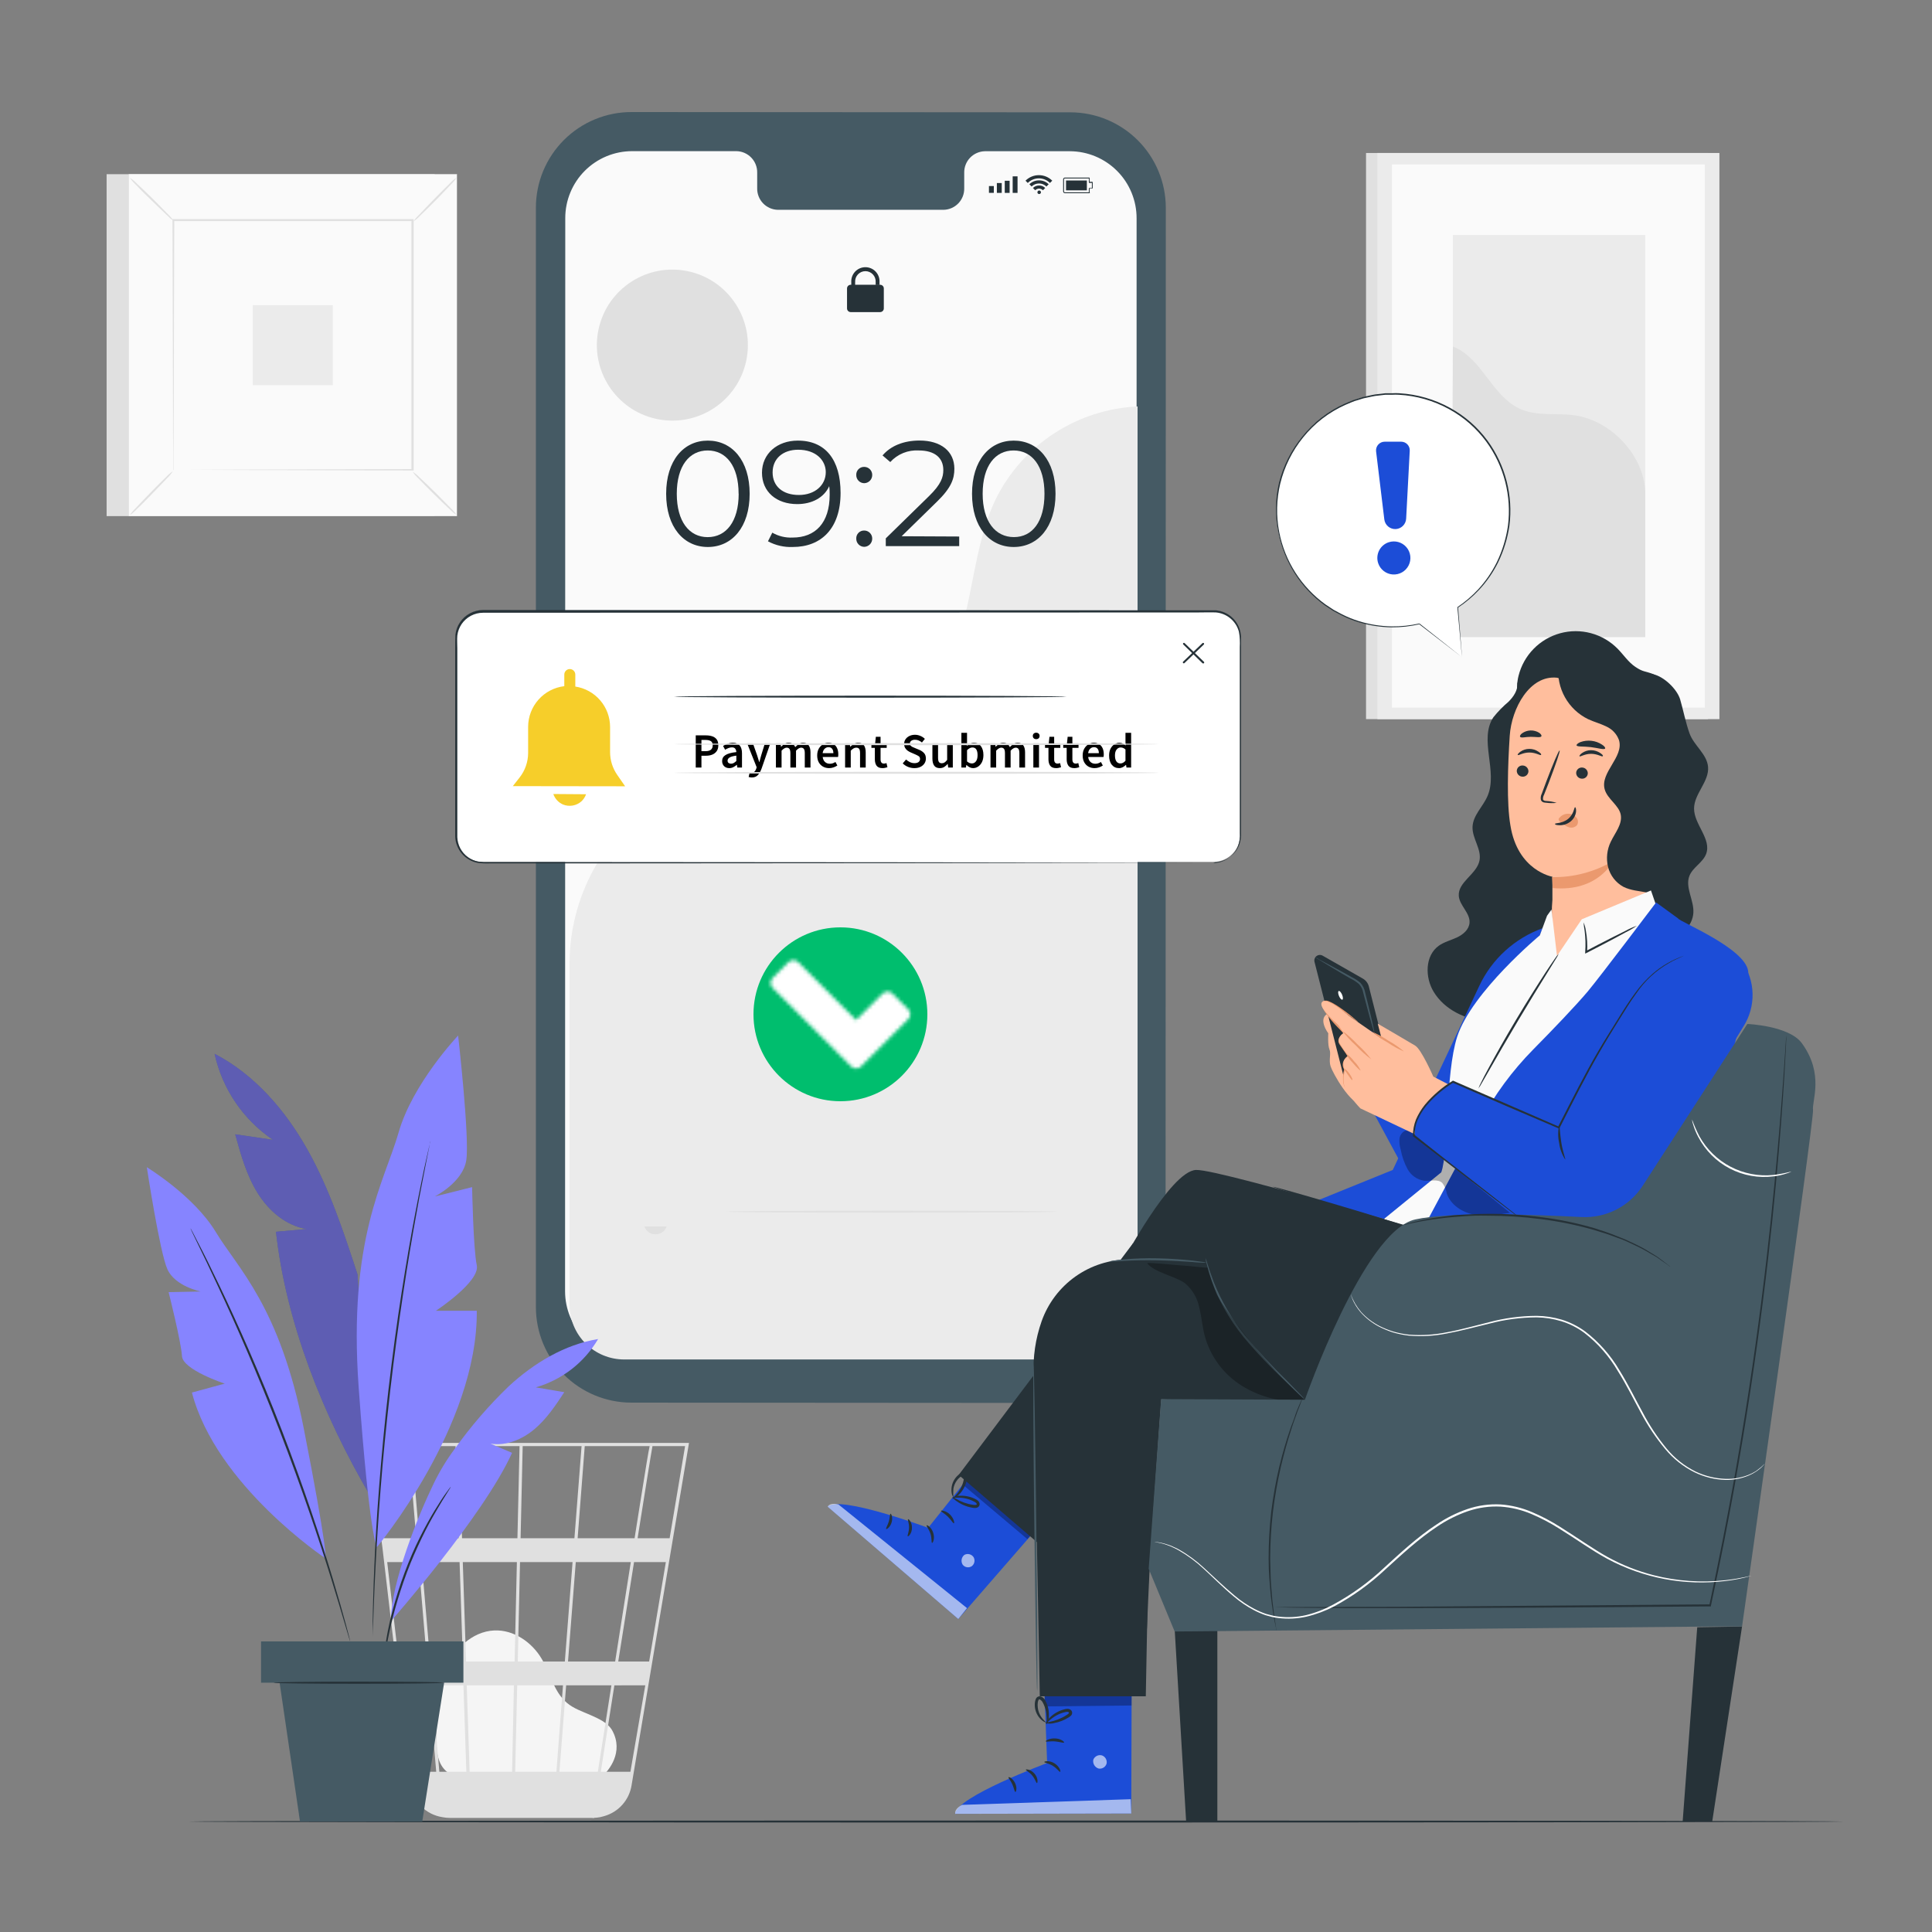 <svg width="550" height="550" viewBox="0 0 550 550" fill="none" xmlns="http://www.w3.org/2000/svg">
<rect x="0" y="0" width="550" height="550" fill="#808080" stroke="none"/>
<path d="M388.883 43.549H486.244V204.721H388.883V43.549Z" fill="#E0E0E0"/>
<path d="M392.117 43.549H489.478V204.721H392.117V43.549Z" fill="#EBEBEB"/>
<path d="M396.253 46.815H485.331V201.442H396.253V46.815Z" fill="#FAFAFA"/>
<path d="M413.6 66.913H468.369V181.357H413.6V66.913Z" fill="#EBEBEB"/>
<path d="M468.369 140.855C468.501 130.163 458.887 119.724 448.305 118.239C443.256 117.524 437.888 118.525 433.169 116.589C424.754 113.135 422.07 101.948 413.6 98.637L413.215 181.357H468.369V140.855Z" fill="#E0E0E0"/>
<path d="M30.349 49.588H123.728V146.927H30.349V49.588Z" fill="#E0E0E0"/>
<path d="M36.674 49.588H130.053V146.927H36.674V49.588Z" fill="#FAFAFA"/>
<path d="M36.652 146.949H130.086V49.555H36.652V146.949ZM130.031 146.894H36.707V49.61H130.031V146.894Z" fill="#E0E0E0"/>
<path d="M49.225 62.667H117.502V133.837H49.225V62.667Z" fill="#FAFAFA"/>
<path d="M117.502 134.31C117.982 135.027 118.547 135.685 119.185 136.268C120.285 137.423 121.814 138.974 123.53 140.668C125.246 142.362 126.83 143.869 127.985 144.936C128.575 145.564 129.24 146.118 129.965 146.586C129.481 145.87 128.917 145.213 128.282 144.628C127.182 143.528 125.664 141.922 123.937 140.228C122.21 138.534 120.637 137.016 119.471 135.949C118.882 135.326 118.221 134.776 117.502 134.31Z" fill="#E0E0E0"/>
<path d="M49.225 134.134C48.512 134.621 47.855 135.185 47.267 135.817C46.167 136.917 44.561 138.446 42.867 140.217C41.173 141.988 39.677 143.517 38.599 144.683C37.973 145.269 37.423 145.93 36.96 146.652C37.672 146.172 38.325 145.611 38.907 144.98C40.062 143.88 41.624 142.351 43.307 140.58C44.99 138.809 46.519 137.28 47.586 136.114C48.212 135.524 48.763 134.859 49.225 134.134Z" fill="#E0E0E0"/>
<path d="M49.412 62.865C48.932 62.147 48.367 61.489 47.729 60.907C46.629 59.807 45.111 58.19 43.395 56.507C41.679 54.824 40.095 53.306 38.929 52.228C38.336 51.613 37.675 51.067 36.96 50.6C37.439 51.312 38.001 51.965 38.632 52.547C39.732 53.702 41.261 55.264 43.032 56.947C44.803 58.63 46.332 60.159 47.498 61.226C48.078 61.837 48.719 62.386 49.412 62.865Z" fill="#E0E0E0"/>
<path d="M117.7 63.03C118.418 62.55 119.075 61.985 119.658 61.347C120.813 60.247 122.364 58.729 124.058 57.013C125.752 55.297 127.259 53.713 128.326 52.547C128.95 51.956 129.503 51.295 129.976 50.578C129.259 51.055 128.602 51.617 128.018 52.25C126.918 53.35 125.312 54.879 123.618 56.65C121.924 58.421 120.406 59.95 119.339 61.116C118.72 61.688 118.17 62.331 117.7 63.03Z" fill="#E0E0E0"/>
<path d="M49.412 133.837C49.421 133.724 49.421 133.61 49.412 133.496C49.412 133.254 49.412 132.924 49.412 132.495C49.412 131.604 49.412 130.295 49.412 128.656C49.412 125.29 49.412 120.384 49.478 114.158C49.478 101.684 49.555 83.93 49.61 62.667L49.346 62.931H117.425L117.128 62.623C117.128 88.748 117.128 113.223 117.128 133.793L117.392 133.54L68.09 133.672L54.252 133.738H50.578H49.302C49.404 133.748 49.508 133.748 49.61 133.738H50.6H54.219L68.002 133.804L117.502 133.936H117.766V133.672C117.766 113.069 117.766 88.627 117.766 62.502V62.37H117.447H49.368H49.104V62.7C49.17 84.04 49.214 101.849 49.247 114.4C49.247 120.604 49.247 125.488 49.313 128.843C49.313 130.493 49.313 131.758 49.313 132.638C49.313 133.045 49.313 133.364 49.313 133.595C49.313 133.826 49.412 133.848 49.412 133.837Z" fill="#E0E0E0"/>
<path d="M71.973 86.867H94.754V109.648H71.973V86.867Z" fill="#EBEBEB"/>
<path d="M171.38 505.724C173.316 504.063 177.65 498.794 174.306 492.656C173.085 490.456 170.478 489.29 168.135 488.256C165.792 487.222 163.306 486.408 161.359 484.747C157.685 481.623 156.673 476.442 154.231 472.273C151.437 467.488 146.212 463.902 140.69 464.155C134.376 464.441 129.107 469.6 126.72 475.485C124.333 481.37 124.245 487.904 124.19 494.262C124.19 497.771 124.322 501.731 126.907 504.107C129.283 506.307 132.858 506.307 136.092 506.219L170.621 505.119" fill="#F5F5F5"/>
<path d="M105.325 410.772H196.141L179.784 508.309C179.447 510.344 178.539 512.24 177.166 513.778C175.793 515.317 174.012 516.434 172.029 516.999L171.71 517.087C171.446 517.153 171.182 517.241 170.907 517.296C170.298 517.416 169.68 517.486 169.059 517.505V517.604L168.619 517.527H128.139C127.4 517.525 126.663 517.452 125.939 517.307C123.576 516.941 121.398 515.81 119.739 514.087C118.08 512.365 117.031 510.146 116.754 507.77L108.867 440.56L108.515 437.887L105.402 411.278L105.325 410.772ZM122.463 472.999H131.78L130.834 444.696H120.043L122.463 472.999ZM119.163 444.696H110.231L113.531 472.999H121.55L119.163 444.696ZM145.783 504.382L146.3 479.775H132.869L133.694 504.371L145.783 504.382ZM160.27 479.775H147.235L146.663 504.371H158.4L160.27 479.775ZM159.258 504.371H170.192C171.237 497.771 172.59 489.103 174.053 479.775H161.172L159.258 504.371ZM160.798 472.999L162.998 444.696H148.038L147.4 472.999H160.798ZM146.498 472.999L147.147 444.696H131.747L132.682 472.999H146.498ZM147.301 437.898L147.906 411.685H130.658L131.527 437.898H147.301ZM148.203 437.898H163.526L165.561 411.685H148.797L148.203 437.898ZM164.439 437.898H180.653C181.225 434.279 181.753 430.858 182.259 427.767C183.953 417.174 184.591 413.181 184.943 411.685H166.463L164.439 437.898ZM163.911 444.696L161.7 472.999H175.12C175.571 470.128 176.022 467.224 176.484 464.32C177.529 457.632 178.585 450.955 179.575 444.696H163.911ZM176 472.999H184.8L189.552 444.696H180.499C179.102 453.43 177.573 463.165 176 472.999ZM174.9 479.786C173.558 488.3 172.249 496.693 171.039 504.382H179.465L183.7 479.775L174.9 479.786ZM132.759 504.382L131.934 479.786H122.969L125.07 504.382H132.759ZM130.559 437.898L129.69 411.685H117.161L119.361 437.898H130.559ZM185.746 411.685C185.383 413.577 183.733 423.895 181.511 437.898H190.63L195.03 411.685H185.746ZM117.161 504.382H124.179L122.1 479.775H114.301L117.161 504.382ZM109.362 437.898H118.503L116.303 411.685H106.326L109.362 437.898Z" fill="#E0E0E0"/>
<path d="M53.636 518.552C53.636 518.717 159.159 518.838 289.3 518.838C419.441 518.838 524.986 518.717 524.986 518.552C524.986 518.387 419.485 518.266 289.3 518.266C159.115 518.266 53.636 518.398 53.636 518.552Z" fill="#263238"/>
<path d="M304.601 399.388L179.74 399.3C172.529 399.294 165.616 396.425 160.519 391.324C155.422 386.223 152.559 379.307 152.559 372.096V59.081C152.562 55.504 153.27 51.962 154.643 48.659C156.017 45.356 158.028 42.357 160.562 39.832C163.096 37.307 166.102 35.307 169.41 33.946C172.718 32.585 176.262 31.889 179.839 31.899L304.7 31.977C311.911 31.982 318.824 34.851 323.921 39.952C329.018 45.053 331.881 51.969 331.881 59.179L331.815 372.185C331.816 375.758 331.113 379.297 329.746 382.599C328.379 385.901 326.374 388.901 323.847 391.427C321.319 393.954 318.319 395.957 315.016 397.323C311.714 398.689 308.175 399.39 304.601 399.388Z" fill="#455A64"/>
<path d="M304.568 43.053H280.368C279.579 43.07 278.802 43.243 278.079 43.561C277.357 43.878 276.705 44.335 276.159 44.905C275.614 45.475 275.186 46.147 274.9 46.883C274.615 47.618 274.477 48.403 274.494 49.191V53.591C274.512 54.38 274.373 55.164 274.088 55.9C273.802 56.635 273.374 57.307 272.829 57.877C272.283 58.447 271.631 58.904 270.909 59.222C270.186 59.54 269.409 59.712 268.62 59.729H221.43C219.836 59.692 218.322 59.023 217.221 57.87C216.119 56.717 215.521 55.174 215.556 53.58V49.18C215.591 47.586 214.993 46.043 213.891 44.89C212.79 43.737 211.276 43.069 209.682 43.031H179.982C177.48 43.028 175.001 43.519 172.689 44.474C170.376 45.43 168.274 46.832 166.504 48.6C164.733 50.369 163.329 52.469 162.371 54.781C161.412 57.092 160.919 59.57 160.919 62.072L160.864 367.597C160.864 372.646 162.868 377.489 166.436 381.061C170.005 384.634 174.845 386.643 179.894 386.649L304.502 386.715C307.004 386.718 309.483 386.228 311.795 385.272C314.108 384.317 316.21 382.914 317.98 381.146C319.751 379.378 321.155 377.278 322.114 374.966C323.072 372.654 323.565 370.177 323.565 367.674V62.149C323.577 57.098 321.582 52.249 318.02 48.668C314.458 45.088 309.619 43.068 304.568 43.053Z" fill="#FAFAFA"/>
<path d="M282.92 52.965H281.534V54.901H282.92V52.965Z" fill="#263238"/>
<path d="M285.175 52.106H283.789V54.911H285.175V52.106Z" fill="#263238"/>
<path d="M287.419 51.458H286.033V54.912H287.419V51.458Z" fill="#263238"/>
<path d="M289.674 50.203H288.288V54.911H289.674V50.203Z" fill="#263238"/>
<path d="M310.101 54.999H303.16C303.028 54.999 302.901 54.947 302.806 54.855C302.712 54.762 302.657 54.636 302.654 54.504V51.05C302.654 50.919 302.706 50.793 302.799 50.7C302.892 50.607 303.018 50.555 303.149 50.555H310.101C310.129 50.544 310.161 50.544 310.189 50.555C310.199 50.587 310.199 50.622 310.189 50.654V51.754H310.937C310.972 51.754 311.006 51.768 311.03 51.793C311.055 51.818 311.069 51.851 311.069 51.886V53.547C311.066 53.58 311.051 53.611 311.027 53.633C311.002 53.656 310.97 53.668 310.937 53.668H310.189V54.768C310.22 54.78 310.244 54.803 310.258 54.833C310.271 54.863 310.272 54.897 310.261 54.928C310.249 54.958 310.226 54.983 310.196 54.996C310.166 55.01 310.132 55.011 310.101 54.999ZM309.969 50.808H303.149C303.117 50.808 303.086 50.814 303.056 50.827C303.027 50.839 303 50.857 302.978 50.879C302.955 50.901 302.938 50.928 302.925 50.958C302.913 50.987 302.907 51.018 302.907 51.05V54.504C302.907 54.537 302.914 54.569 302.926 54.599C302.939 54.63 302.958 54.657 302.982 54.679C303.005 54.702 303.033 54.719 303.064 54.731C303.095 54.742 303.127 54.748 303.16 54.746H309.969V53.646C309.969 53.611 309.983 53.578 310.008 53.553C310.032 53.528 310.066 53.514 310.101 53.514H310.838V52.073H310.101C310.084 52.075 310.067 52.073 310.051 52.067C310.035 52.062 310.021 52.053 310.008 52.042C309.996 52.031 309.986 52.017 309.979 52.001C309.972 51.986 309.969 51.969 309.969 51.952V50.808Z" fill="#263238"/>
<path d="M303.479 54.186V51.381H309.408V52.646V52.921V54.186H303.479Z" fill="#263238"/>
<path d="M296.34 54.736C296.337 54.602 296.283 54.475 296.189 54.381C296.094 54.286 295.967 54.232 295.834 54.23C295.7 54.23 295.571 54.283 295.476 54.378C295.381 54.473 295.328 54.601 295.328 54.736C295.327 54.802 295.339 54.869 295.363 54.931C295.388 54.993 295.426 55.049 295.473 55.097C295.52 55.144 295.577 55.181 295.639 55.206C295.701 55.231 295.767 55.243 295.834 55.242C295.968 55.242 296.097 55.188 296.192 55.093C296.287 54.998 296.34 54.87 296.34 54.736Z" fill="#263238"/>
<path d="M294.052 53.514L294.701 54.163C294.844 54.015 295.015 53.898 295.204 53.818C295.393 53.737 295.596 53.696 295.801 53.696C296.006 53.696 296.21 53.737 296.399 53.818C296.588 53.898 296.758 54.015 296.901 54.163L297.55 53.514C297.319 53.283 297.045 53.101 296.742 52.978C296.44 52.856 296.116 52.795 295.79 52.799C295.139 52.8 294.515 53.056 294.052 53.514Z" fill="#263238"/>
<path d="M295.79 51.348C294.764 51.336 293.775 51.731 293.04 52.448L293.678 53.097C294.238 52.541 294.995 52.23 295.785 52.23C296.574 52.23 297.331 52.541 297.891 53.097L298.54 52.448C297.804 51.733 296.816 51.338 295.79 51.348Z" fill="#263238"/>
<path d="M291.94 51.436L292.589 52.085C293.427 51.248 294.562 50.778 295.746 50.778C296.93 50.778 298.066 51.248 298.903 52.085L299.552 51.436C298.542 50.428 297.173 49.862 295.746 49.862C294.319 49.862 292.95 50.428 291.94 51.436Z" fill="#263238"/>
<path d="M250.558 81.069H242.176C241.599 81.069 241.131 81.537 241.131 82.114V87.801C241.131 88.379 241.599 88.846 242.176 88.846H250.558C251.135 88.846 251.603 88.379 251.603 87.801V82.114C251.603 81.537 251.135 81.069 250.558 81.069Z" fill="#263238"/>
<path d="M243.441 81.576H242.341V80.3C242.312 79.754 242.395 79.208 242.584 78.696C242.774 78.183 243.065 77.714 243.441 77.318C243.817 76.922 244.27 76.606 244.772 76.39C245.274 76.175 245.815 76.064 246.362 76.064C246.908 76.064 247.449 76.175 247.951 76.39C248.453 76.606 248.906 76.922 249.282 77.318C249.658 77.714 249.949 78.183 250.139 78.696C250.328 79.208 250.411 79.754 250.382 80.3V81.136H249.282V80.3C249.306 79.901 249.249 79.502 249.113 79.126C248.978 78.751 248.767 78.407 248.493 78.116C248.219 77.825 247.889 77.593 247.523 77.435C247.156 77.276 246.761 77.195 246.362 77.195C245.962 77.195 245.567 77.276 245.2 77.435C244.834 77.593 244.504 77.825 244.23 78.116C243.956 78.407 243.745 78.751 243.61 79.126C243.474 79.502 243.417 79.901 243.441 80.3V81.576Z" fill="#263238"/>
<path d="M162.14 273.779C162.248 263.889 164.968 254.203 170.025 245.703C175.083 237.204 182.297 230.192 190.938 225.379C203.038 218.779 217.14 217.063 230.593 213.972C244.046 210.881 257.994 205.777 266.31 194.766C277.552 179.883 275.407 158.73 283.525 141.966C287.299 134.397 293.026 127.973 300.113 123.357C307.2 118.741 315.391 116.101 323.84 115.709V371.47C323.84 375.592 322.202 379.546 319.288 382.461C316.373 385.375 312.419 387.013 308.297 387.013H177.705C175.662 387.014 173.64 386.614 171.752 385.833C169.864 385.053 168.149 383.908 166.703 382.465C165.258 381.022 164.111 379.308 163.328 377.421C162.545 375.535 162.141 373.513 162.14 371.47V273.779Z" fill="#EBEBEB"/>
<path d="M189.64 140.569C189.64 131.087 194.612 125.433 201.509 125.433C208.406 125.433 213.411 131.087 213.411 140.569C213.411 150.051 208.395 155.716 201.509 155.716C194.623 155.716 189.64 150.051 189.64 140.569ZM210.265 140.569C210.265 132.616 206.69 128.238 201.465 128.238C196.24 128.238 192.665 132.638 192.665 140.569C192.665 148.5 196.24 152.911 201.465 152.911C206.69 152.911 210.287 148.5 210.287 140.569H210.265Z" fill="#263238"/>
<path d="M239.294 140.316C239.294 150.436 233.794 155.716 225.687 155.716C223.231 155.82 220.791 155.262 218.625 154.099L219.857 151.635C221.611 152.648 223.62 153.133 225.643 153.032C232.067 153.032 236.192 148.907 236.192 140.822C236.192 140.151 236.192 139.293 236.06 138.402C234.575 141.702 231.088 143.506 226.963 143.506C221.045 143.506 216.92 140.019 216.92 134.574C216.92 129.129 221.32 125.433 227.084 125.433C234.993 125.4 239.294 130.9 239.294 140.316ZM235.081 134.409C235.081 131.109 232.364 128.029 227.216 128.029C222.915 128.029 219.945 130.537 219.945 134.486C219.945 138.435 222.838 140.91 227.425 140.91C232.012 140.91 235.081 138.105 235.081 134.409Z" fill="#263238"/>
<path d="M243.76 135.212C243.746 134.91 243.795 134.609 243.903 134.326C244.011 134.044 244.176 133.787 244.387 133.572C244.599 133.356 244.852 133.186 245.133 133.073C245.413 132.959 245.713 132.905 246.015 132.913C246.317 132.911 246.616 132.97 246.895 133.085C247.174 133.2 247.427 133.37 247.64 133.584C247.853 133.798 248.021 134.052 248.135 134.331C248.249 134.611 248.306 134.91 248.303 135.212C248.309 135.826 248.072 136.417 247.643 136.856C247.214 137.295 246.629 137.546 246.015 137.555C245.713 137.551 245.414 137.486 245.137 137.366C244.859 137.246 244.609 137.072 244.399 136.854C244.189 136.636 244.025 136.379 243.915 136.097C243.805 135.815 243.753 135.514 243.76 135.212ZM243.76 153.329C243.746 153.027 243.795 152.726 243.903 152.443C244.011 152.161 244.176 151.904 244.387 151.689C244.599 151.473 244.852 151.303 245.133 151.19C245.413 151.076 245.713 151.022 246.015 151.03C246.317 151.028 246.616 151.087 246.895 151.202C247.174 151.317 247.427 151.487 247.64 151.701C247.853 151.915 248.021 152.169 248.135 152.448C248.249 152.728 248.306 153.027 248.303 153.329C248.309 153.943 248.072 154.534 247.643 154.973C247.214 155.412 246.629 155.663 246.015 155.672C245.713 155.668 245.414 155.603 245.137 155.483C244.859 155.363 244.609 155.189 244.399 154.971C244.189 154.753 244.025 154.496 243.915 154.214C243.805 153.932 243.753 153.631 243.76 153.329Z" fill="#263238"/>
<path d="M273.064 152.734V155.462H252.164V153.262L264.539 141.162C267.905 137.862 268.543 135.849 268.543 133.803C268.543 130.36 266.112 128.237 261.569 128.237C260.053 128.142 258.536 128.389 257.128 128.96C255.721 129.532 254.461 130.412 253.44 131.537L251.24 129.656C253.539 126.939 257.235 125.41 261.789 125.41C267.828 125.41 271.689 128.468 271.689 133.44C271.689 136.3 270.798 138.852 266.794 142.757L256.674 152.657L273.064 152.734Z" fill="#263238"/>
<path d="M276.716 140.569C276.716 131.087 281.688 125.433 288.585 125.433C295.482 125.433 300.487 131.087 300.487 140.569C300.487 150.051 295.471 155.716 288.585 155.716C281.699 155.716 276.716 150.051 276.716 140.569ZM297.341 140.569C297.341 132.616 293.766 128.238 288.541 128.238C283.316 128.238 279.741 132.638 279.741 140.569C279.741 148.5 283.393 152.9 288.64 152.9C293.887 152.9 297.341 148.5 297.341 140.569Z" fill="#263238"/>
<path d="M212.424 102.762C214.918 91.156 207.532 79.726 195.926 77.231C184.32 74.737 172.89 82.123 170.395 93.729C167.901 105.335 175.287 116.765 186.893 119.26C198.499 121.754 209.929 114.368 212.424 102.762Z" fill="#E0E0E0"/>
<path d="M409.585 269.236C411.136 268.136 413.05 267.674 414.777 266.86C416.504 266.046 418.176 264.66 418.341 262.724C418.572 259.908 415.47 257.785 415.283 255.024C415.03 251.053 420.398 248.886 421.179 244.992C421.828 241.758 419.089 238.711 419.199 235.411C419.309 232.111 422.169 229.658 423.467 226.611C426.503 219.593 420.915 210.54 425.15 204.171C426.434 202.569 427.871 201.096 429.44 199.771C430.892 198.319 432.157 196.471 431.981 194.37L439.923 190.762C442.585 186.692 448.624 186.538 453.123 188.276C457.622 190.014 461.648 193.127 466.323 194.293C468.611 194.854 468.281 191.466 470.591 191.939C473.638 192.555 477.367 196.108 478.291 199.056C479.215 202.213 479.864 205.711 480.986 208.813C482.229 212.234 485.892 214.621 486.244 218.251C486.64 222.475 482.273 225.951 482.262 230.175C482.262 234.74 487.3 238.832 485.694 243.111C484.77 245.553 481.954 246.862 480.964 249.282C479.611 252.582 482.306 256.3 482.064 259.897C481.822 263.494 478.83 266.134 476.003 268.29C465.238 276.692 453.194 283.311 440.33 287.892C434.753 289.806 428.879 291.269 423.005 290.741C417.131 290.213 411.224 287.441 408.144 282.359C405.625 278.234 405.647 272.063 409.585 269.236Z" fill="#263238"/>
<path d="M432.3 192.379C433.022 189.491 434.5 186.847 436.583 184.72C438.665 182.592 441.276 181.058 444.148 180.274C447.02 179.489 450.049 179.484 452.923 180.259C455.798 181.033 458.414 182.559 460.504 184.679C462.198 186.395 463.54 188.496 465.542 189.838C467.808 191.367 468.138 190.938 470.668 191.917C473.198 192.896 477.851 199.969 477.774 202.697L479.039 214.643C478.94 217.437 475.343 219.043 472.703 218.097C470.063 217.151 468.303 214.709 466.895 212.289C465.487 209.869 464.2 207.251 461.89 205.7C458.095 203.027 452.947 203.951 448.404 204.875C443.861 205.799 438.592 206.47 435.039 203.478C431.981 200.849 431.321 196.262 432.3 192.379Z" fill="#263238"/>
<path d="M429.792 209.429C430.309 201.652 435.479 192.126 443.223 192.929L467.423 199.1C468.556 199.224 469.602 199.768 470.354 200.626C471.105 201.483 471.508 202.591 471.482 203.731L468.765 262.031H468.941C468.941 262.031 459.041 282.876 443.113 277.849C439.945 276.848 442.827 268.983 442.189 265.419H442.035C442.035 265.001 442.035 264.605 442.035 264.198C441.722 261.54 441.689 258.856 441.936 256.19C441.936 251.482 441.936 249.59 441.936 249.59C441.936 249.59 432.036 247.918 429.979 234.96C428.89 228.635 429.231 218.064 429.792 209.429Z" fill="#FFBE9D"/>
<path d="M431.794 219.417C431.788 219.852 431.953 220.272 432.253 220.586C432.553 220.901 432.965 221.085 433.4 221.1C433.611 221.116 433.824 221.09 434.025 221.024C434.226 220.957 434.412 220.851 434.572 220.712C434.732 220.573 434.862 220.403 434.955 220.213C435.049 220.022 435.103 219.815 435.116 219.604C435.119 219.17 434.953 218.751 434.654 218.437C434.354 218.123 433.944 217.938 433.51 217.921C433.298 217.903 433.085 217.927 432.883 217.994C432.682 218.06 432.495 218.165 432.335 218.305C432.175 218.445 432.044 218.615 431.952 218.806C431.859 218.997 431.805 219.205 431.794 219.417Z" fill="#263238"/>
<path d="M432.08 214.929C432.278 215.149 433.543 214.225 435.38 214.225C437.217 214.225 438.471 215.138 438.68 214.918C438.889 214.698 438.57 214.423 437.998 214.016C437.224 213.476 436.302 213.188 435.358 213.191C434.43 213.19 433.525 213.483 432.773 214.027C432.168 214.5 431.97 214.83 432.08 214.929Z" fill="#263238"/>
<path d="M448.701 220C448.695 220.432 448.859 220.849 449.157 221.162C449.455 221.474 449.864 221.657 450.296 221.672C450.508 221.69 450.721 221.665 450.923 221.599C451.124 221.533 451.311 221.427 451.471 221.287C451.631 221.148 451.762 220.977 451.854 220.787C451.947 220.596 452.001 220.388 452.012 220.176C452.018 219.744 451.854 219.327 451.556 219.014C451.258 218.701 450.849 218.518 450.417 218.504C450.205 218.486 449.992 218.511 449.79 218.577C449.589 218.643 449.402 218.749 449.242 218.888C449.082 219.028 448.951 219.198 448.859 219.389C448.766 219.58 448.712 219.788 448.701 220Z" fill="#263238"/>
<path d="M449.658 215.303C449.856 215.523 451.121 214.588 452.958 214.599C454.795 214.61 456.049 215.512 456.258 215.292C456.467 215.072 456.148 214.797 455.576 214.379C454.799 213.847 453.878 213.563 452.936 213.565C452.009 213.561 451.104 213.85 450.351 214.39C449.746 214.819 449.559 215.204 449.658 215.303Z" fill="#263238"/>
<path d="M443.135 228.558C442.194 228.254 441.218 228.073 440.231 228.019C439.78 228.019 439.34 227.887 439.263 227.568C439.231 227.097 439.338 226.627 439.571 226.215C440.011 225.115 440.462 223.96 440.935 222.739C442.816 217.8 444.235 213.73 443.982 213.653C443.729 213.576 442.09 217.525 440.209 222.453C439.758 223.674 439.318 224.84 438.911 225.951C438.622 226.502 438.536 227.137 438.669 227.744C438.735 227.905 438.837 228.049 438.966 228.166C439.096 228.282 439.25 228.367 439.417 228.415C439.669 228.479 439.927 228.516 440.187 228.525C441.165 228.657 442.155 228.669 443.135 228.558Z" fill="#263238"/>
<path d="M441.848 249.7C447.95 249.807 453.963 248.219 459.217 245.113C459.217 245.113 454.993 254.001 442.024 252.813L441.848 249.7Z" fill="#EB996E"/>
<path d="M443.883 232.87C444.223 232.44 444.667 232.104 445.173 231.894C445.68 231.684 446.232 231.608 446.776 231.671C447.17 231.708 447.553 231.824 447.901 232.014C448.249 232.203 448.555 232.46 448.8 232.771C449.041 233.069 449.184 233.434 449.209 233.815C449.235 234.197 449.142 234.578 448.943 234.905C448.651 235.222 448.272 235.447 447.854 235.55C447.435 235.654 446.995 235.632 446.589 235.488C445.747 235.189 444.973 234.726 444.312 234.124C444.111 233.978 443.939 233.795 443.806 233.585C443.739 233.488 443.704 233.373 443.704 233.255C443.704 233.137 443.739 233.022 443.806 232.925" fill="#EB996E"/>
<path d="M448.393 229.801C448.107 229.801 448.096 231.726 446.435 233.101C444.774 234.476 442.706 234.256 442.684 234.531C442.662 234.806 443.146 234.905 444.015 234.927C445.157 234.939 446.266 234.55 447.15 233.827C447.993 233.137 448.537 232.148 448.668 231.066C448.745 230.274 448.525 229.79 448.393 229.801Z" fill="#263238"/>
<path d="M448.8 212.168C448.976 212.663 450.769 212.432 452.859 212.685C454.949 212.938 456.654 213.521 456.94 213.092C457.061 212.883 456.764 212.421 456.082 211.992C455.18 211.389 454.146 211.012 453.068 210.892C451.994 210.766 450.905 210.894 449.889 211.266C449.174 211.563 448.8 211.937 448.8 212.168Z" fill="#263238"/>
<path d="M432.751 209.759C433.059 210.166 434.291 209.759 435.776 209.759C437.261 209.759 438.504 210.045 438.801 209.616C438.922 209.407 438.724 209 438.185 208.615C437.448 208.153 436.591 207.921 435.721 207.946C434.852 207.972 434.01 208.254 433.301 208.758C432.784 209.143 432.608 209.561 432.751 209.759Z" fill="#263238"/>
<path d="M443.652 189.651L444.752 188.243C452.238 189.104 459.572 190.976 466.554 193.809C469.348 194.909 472.164 196.295 474.078 198.627C476.696 201.828 477.114 206.25 477.378 210.375C478.478 226.105 479.457 242.275 474.507 257.268C473.319 255.354 470.987 254.496 468.776 254.067C466.565 253.638 464.244 253.495 462.176 252.472C461.089 251.883 460.137 251.074 459.38 250.096C458.622 249.119 458.076 247.996 457.776 246.796C457.189 244.371 457.473 241.817 458.579 239.58C459.778 237.083 461.879 234.674 461.395 231.957C460.911 229.24 457.589 227.491 456.819 224.697C455.488 219.868 462.319 215.534 460.9 210.716C460.589 209.848 460.103 209.053 459.473 208.38C458.843 207.706 458.082 207.169 457.237 206.8C455.587 205.975 453.772 205.513 452.1 204.732C449.323 203.379 447.025 201.209 445.516 198.514C444.006 195.819 443.355 192.726 443.652 189.651Z" fill="#263238"/>
<path d="M378.224 288.453L393.382 312.037C392.796 312.897 391.998 313.592 391.066 314.054C390.133 314.517 389.097 314.731 388.058 314.677C384.406 314.523 379.39 305.415 378.796 303.578C378.202 301.741 379.005 299.959 378.466 298.727C377.927 297.495 378.136 294.129 378.136 294.129C378.213 294.327 374.858 289.839 378.224 288.453Z" fill="#FFBE9D"/>
<path d="M397.573 312.026L389.675 280.797C389.554 280.337 389.343 279.906 389.054 279.528C388.766 279.15 388.404 278.834 387.992 278.597L376.519 272.052C376.18 271.862 375.784 271.803 375.405 271.886C375.026 271.97 374.69 272.189 374.462 272.503C374.327 272.69 374.235 272.904 374.191 273.13C374.147 273.356 374.154 273.589 374.209 273.812L382.569 306.68L397.573 312.026Z" fill="#263238"/>
<path d="M401.555 336.226L383.218 302.357L390.126 293.414L415.932 312.994L409.167 331.606L401.555 336.226Z" fill="#1C4DD7"/>
<path d="M382.998 309.705C382.838 309.251 382.721 308.784 382.646 308.308C382.524 306.99 382.655 305.661 383.031 304.392V304.315V304.238C382.87 303.982 382.766 303.694 382.727 303.395C382.687 303.095 382.712 302.79 382.8 302.5C383.053 301.848 383.503 301.29 384.087 300.905L384.285 300.773L384.153 300.564L382.074 297.462C381.882 297.215 381.719 296.945 381.59 296.659C381.507 296.39 381.53 296.098 381.656 295.845C381.953 295.262 382.391 294.762 382.932 294.393L383.196 294.206L382.987 293.964C382.426 293.326 381.799 292.688 381.172 292.039C380.099 290.935 379.089 289.771 378.147 288.552C377.721 287.993 377.353 287.392 377.047 286.759C376.904 286.477 376.811 286.172 376.772 285.857C376.772 285.571 376.882 285.417 377.047 285.384H377.113C377.466 285.348 377.823 285.405 378.147 285.549C378.522 285.688 378.889 285.846 379.247 286.022C379.918 286.385 380.545 286.759 381.117 287.122C382.217 287.87 383.262 288.574 384.065 289.157L385.946 290.521C386.155 290.706 386.388 290.861 386.639 290.983C386.468 290.764 386.268 290.567 386.045 290.4C385.638 290.037 385.033 289.531 384.252 288.904C383.471 288.277 382.503 287.551 381.359 286.77C380.776 286.374 380.16 285.978 379.467 285.593C379.112 285.397 378.745 285.224 378.367 285.076C377.941 284.867 377.458 284.802 376.992 284.889H377.058C376.822 284.922 376.609 285.047 376.464 285.237C376.32 285.426 376.257 285.665 376.288 285.901C376.324 286.284 376.428 286.656 376.596 287.001C376.917 287.675 377.308 288.313 377.762 288.904C378.707 290.151 379.728 291.338 380.82 292.457C381.447 293.106 382.074 293.744 382.635 294.371V293.942C382.002 294.376 381.494 294.968 381.161 295.658C380.991 296.036 380.968 296.463 381.095 296.857C381.239 297.184 381.423 297.491 381.645 297.77C382.393 298.87 383.108 299.904 383.779 300.872V300.52C383.117 300.977 382.616 301.632 382.349 302.39C382.247 302.738 382.221 303.103 382.273 303.462C382.324 303.821 382.451 304.164 382.646 304.469V304.315C382.294 305.635 382.223 307.014 382.437 308.363C382.502 308.726 382.616 309.078 382.778 309.408C382.91 309.606 382.976 309.716 382.998 309.705Z" fill="#EB996E"/>
<path d="M374.462 272.492C374.749 272.751 375.067 272.972 375.408 273.152C376.035 273.548 376.948 274.109 378.092 274.791L382.107 277.2L384.483 278.575C385.348 278.993 386.154 279.521 386.881 280.148C387.512 280.841 387.932 281.7 388.091 282.623C388.333 283.547 388.564 284.427 388.784 285.285L389.983 289.784C390.335 291.06 390.632 292.094 390.852 292.798C390.932 293.18 391.062 293.55 391.237 293.898C391.23 293.525 391.171 293.155 391.061 292.798C390.918 292.072 390.676 291.027 390.379 289.74C390.082 288.453 389.697 286.88 389.279 285.208C389.074 284.35 388.854 283.459 388.619 282.535C388.441 281.51 387.975 280.556 387.277 279.785C386.505 279.133 385.655 278.579 384.747 278.135L382.349 276.793L378.279 274.593C377.113 273.955 376.167 273.493 375.507 273.119C375.19 272.862 374.838 272.651 374.462 272.492Z" fill="#455A64"/>
<path d="M382.063 283.162C382.349 283.844 382.382 284.482 382.14 284.581C381.898 284.68 381.469 284.218 381.183 283.536C380.897 282.854 380.864 282.227 381.106 282.117C381.348 282.007 381.777 282.491 382.063 283.162Z" fill="white"/>
<path d="M439.175 264.231C435.232 265.652 431.607 267.835 428.508 270.657C425.408 273.478 422.896 276.883 421.113 280.676L396.495 333.058L375.287 341.66L393.987 347.039L410.597 334.84L439.175 264.231Z" fill="#1C4DD7"/>
<path d="M393.965 347.039L402.897 353.925L447.469 308.077L472.945 262.053L469.997 253.495L450.296 261.701L443.245 272.129L441.672 258.929L440.407 260.7L438.35 266.277C438.35 266.277 419.012 282.37 414.832 295.119C411.4 305.8 412.445 327.8 410.3 333.74L393.965 347.039Z" fill="#FAFAFA"/>
<path d="M477.719 261.459C478.016 262.35 496.771 269.885 497.662 276.452C498.553 283.019 484.187 333.795 484.187 333.795L461.406 353.925H402.897L421.454 319.176C425.454 311.683 430.515 304.807 436.48 298.76C441.98 293.194 448.58 286.308 452.034 282.205C455.741 277.75 471.46 256.905 471.46 256.905L477.719 261.459Z" fill="#1C4DD7"/>
<path d="M465.982 263.538C464.845 263.946 463.742 264.443 462.682 265.023C460.669 266.013 457.908 267.399 454.872 268.972L451.418 270.776L451.814 271.04C451.946 268.987 451.824 266.925 451.451 264.902C451.347 264.101 451.128 263.32 450.802 262.581C450.865 263.378 450.968 264.171 451.11 264.957C451.368 266.959 451.423 268.983 451.275 270.996V271.48L451.704 271.26L455.114 269.5C458.15 267.927 460.878 266.475 462.814 265.397C463.916 264.859 464.975 264.238 465.982 263.538Z" fill="#263238"/>
<path d="M420.882 309.848C421.232 309.379 421.545 308.882 421.817 308.363L424.204 304.216C426.206 300.707 429 295.878 432.146 290.587C435.292 285.296 438.229 280.555 440.352 277.123L442.871 273.053C443.199 272.568 443.486 272.057 443.729 271.524C443.318 271.957 442.95 272.429 442.629 272.932C441.98 273.856 441.067 275.209 439.956 276.903C437.756 280.28 434.764 284.999 431.596 290.301C428.428 295.603 425.711 300.465 423.797 304.018C422.829 305.8 422.07 307.241 421.597 308.253C421.316 308.765 421.077 309.298 420.882 309.848Z" fill="#263238"/>
<g opacity="0.3">
<path d="M429.891 345.247C426.492 345.819 423.005 346.347 419.617 345.753C416.229 345.159 412.918 342.97 411.851 339.692C411.683 338.622 411.248 337.612 410.586 336.755C409.277 335.545 407.187 336.293 405.416 336.128C404.43 335.977 403.493 335.601 402.676 335.028C401.859 334.456 401.186 333.703 400.708 332.828C399.763 331.076 399.099 329.186 398.739 327.229C398.453 326.285 398.334 325.298 398.387 324.314C398.421 323.824 398.578 323.35 398.844 322.937C399.109 322.524 399.474 322.184 399.905 321.949C401.247 321.344 402.765 322.224 403.953 323.049C413.6 330.001 422.4 338.075 431.2 346.105" fill="black"/>
</g>
<path d="M408.034 306.482C408.034 306.482 404.679 298.782 402.897 297.682C401.115 296.582 392.216 291.423 392.216 291.423L393.316 295.658L384.615 289.619C383.515 288.904 377.344 283.261 376.244 285.461C375.441 287.045 380.512 291.225 381.194 292.16C382.888 294.481 382.294 294.272 382.294 294.272C382.294 294.272 380.457 295.372 381.381 297.022C382.136 298.288 382.966 299.507 383.867 300.674C383.867 300.674 381.447 301.532 382.855 304.678C382.449 305.984 382.366 307.37 382.613 308.715C383.009 311.069 387.255 315.524 387.255 315.524L408.485 325.6L417.021 311.124L408.034 306.482Z" fill="#FFBE9D"/>
<path d="M457.325 292.006L443.751 320.98L413.6 307.912C413.6 307.912 401.115 315.194 402.842 323.158L430.012 345.4C432.551 347.486 435.488 349.034 438.644 349.951C441.8 350.868 445.109 351.135 448.371 350.735C451.871 350.306 455.235 349.121 458.231 347.262C461.227 345.402 463.782 342.912 465.718 339.966L485.342 310.134L496.342 292.193C498.104 289.399 499.001 286.146 498.918 282.844C498.836 279.542 497.779 276.338 495.88 273.636C494.843 272.178 493.527 270.94 492.008 269.995C487.091 267.014 472.527 265.716 457.325 292.006Z" fill="#1C4DD7"/>
<path d="M390.577 293.7C391.932 294.868 393.407 295.889 394.977 296.747C396.455 297.765 398.033 298.631 399.685 299.332C398.319 298.178 396.846 297.158 395.285 296.285C393.803 295.273 392.226 294.408 390.577 293.7Z" fill="#EB996E"/>
<path d="M382.096 293.414C383.272 294.96 384.594 296.39 386.045 297.682C387.367 299.103 388.814 300.402 390.368 301.565C389.185 300.024 387.864 298.595 386.419 297.297C385.097 295.876 383.65 294.576 382.096 293.414Z" fill="#EB996E"/>
<path d="M383.229 299.948C383.695 300.908 384.32 301.782 385.077 302.533C386.177 303.864 387.277 304.876 387.343 304.733C386.872 303.771 386.244 302.893 385.484 302.137C384.859 301.288 384.097 300.548 383.229 299.948Z" fill="#EB996E"/>
<path d="M382.8 304.348C382.679 304.447 383.152 305.151 383.746 306.009C384.34 306.867 384.846 307.549 384.989 307.472C385.132 307.395 384.802 306.581 384.186 305.701C383.57 304.821 382.943 304.249 382.8 304.348Z" fill="#EB996E"/>
<path d="M434.632 348.304C434.632 348.304 434.632 348.249 434.5 348.172L434.071 347.809L432.366 346.434L425.854 341.286L402.6 323.092L402.699 323.279C402.687 321.771 402.975 320.275 403.546 318.879C404.198 317.416 405.037 316.044 406.043 314.798C408.241 312.201 410.841 309.973 413.743 308.198H413.49L429.077 314.974L443.641 321.2L443.883 321.299L444.004 321.068C447.997 313.203 451.704 305.811 455.422 299.387C457.281 296.164 459.118 293.183 460.856 290.4C462.594 287.617 464.156 285.043 465.795 282.821C468.207 279.24 471.415 276.266 475.167 274.131C475.816 273.746 476.421 273.449 476.949 273.196C477.477 272.943 477.906 272.734 478.28 272.58L479.094 272.217C479.19 272.183 479.282 272.139 479.369 272.085C476.105 273.204 473.088 274.94 470.481 277.2C468.612 278.833 466.939 280.679 465.498 282.7C463.848 284.9 462.198 287.496 460.493 290.268C458.788 293.04 456.874 296.01 454.993 299.233C451.209 305.657 447.502 313.049 443.487 320.903L443.85 320.771L429.341 314.457L413.754 307.692L413.622 307.637L413.501 307.714C410.545 309.531 407.901 311.812 405.669 314.468C404.641 315.759 403.78 317.174 403.106 318.681C402.517 320.165 402.222 321.749 402.237 323.345V323.455L402.336 323.532L425.7 341.517L432.3 346.555L434.049 347.875L434.511 348.205L434.632 348.304Z" fill="#263238"/>
<path d="M445.577 330.088C445.742 330.022 444.906 327.954 444.477 325.281C444.048 322.608 444.037 320.375 443.861 320.364C443.487 322.015 443.487 323.729 443.861 325.38C444.07 327.059 444.657 328.669 445.577 330.088Z" fill="#263238"/>
<path d="M279.994 415.195L264.231 434.94C264.231 434.94 238.865 425.557 235.631 428.923L272.8 460.9L298.617 431.2L279.994 415.195Z" fill="#1C4DD7"/>
<g opacity="0.6">
<path d="M277.112 443.212C277.377 443.627 277.478 444.125 277.397 444.611C277.316 445.096 277.057 445.534 276.672 445.841C276.267 446.121 275.769 446.235 275.282 446.159C274.795 446.083 274.355 445.824 274.054 445.434C273.776 444.99 273.672 444.46 273.761 443.944C273.85 443.428 274.127 442.964 274.538 442.64C274.993 442.394 275.525 442.333 276.023 442.47C276.521 442.608 276.947 442.933 277.211 443.377" fill="white"/>
</g>
<g opacity="0.6">
<path d="M272.8 460.899L275.286 457.797L238.7 428.295C238.7 428.295 236.423 427.591 235.609 428.922L272.8 460.899Z" fill="white"/>
</g>
<path d="M263.791 434.237C263.637 434.424 264.473 435.337 264.891 436.635C265.309 437.933 265.1 439.165 265.331 439.231C265.562 439.297 266.189 438.021 265.683 436.393C265.177 434.765 263.89 434.039 263.791 434.237Z" fill="#263238"/>
<path d="M258.5 432.499C258.313 432.642 258.83 433.599 258.786 434.93C258.742 436.261 258.225 437.185 258.412 437.339C258.599 437.493 259.6 436.558 259.622 434.941C259.644 433.324 258.654 432.301 258.5 432.499Z" fill="#263238"/>
<path d="M252.274 435.271C252.406 435.447 253.44 434.754 253.836 433.368C254.232 431.982 253.704 430.849 253.506 430.926C253.308 431.003 253.363 432.026 253.033 433.126C252.703 434.226 252.109 435.095 252.274 435.271Z" fill="#263238"/>
<path d="M267.883 430.1C267.817 430.331 268.862 430.804 269.83 431.75C270.798 432.696 271.315 433.708 271.546 433.642C271.777 433.576 271.546 432.256 270.446 431.156C269.346 430.056 267.916 429.913 267.883 430.1Z" fill="#263238"/>
<g opacity="0.3">
<path d="M276.87 419.111L274.065 422.631L292.479 438.163L295.141 435.105L276.87 419.111Z" fill="black"/>
</g>
<path d="M271.139 426.218C271.062 426.284 271.689 427.01 273.009 427.802C273.778 428.268 274.602 428.638 275.462 428.902C275.975 429.051 276.497 429.169 277.024 429.254C277.334 429.301 277.649 429.301 277.959 429.254C278.186 429.218 278.397 429.112 278.561 428.95C278.725 428.788 278.833 428.579 278.872 428.352C278.891 428.147 278.861 427.94 278.785 427.749C278.708 427.557 278.587 427.387 278.432 427.252C278.202 427.04 277.938 426.869 277.651 426.746C276.358 426.089 274.921 425.764 273.471 425.8C272.632 425.739 271.794 425.939 271.073 426.372C271.073 426.504 272.019 426.295 273.46 426.372C274.298 426.436 275.126 426.603 275.924 426.867C276.39 427.028 276.843 427.226 277.277 427.461C277.761 427.692 278.102 427.978 278.047 428.242C278.047 428.341 278.047 428.363 277.827 428.407C277.597 428.438 277.364 428.438 277.134 428.407C276.642 428.34 276.154 428.249 275.671 428.132C274.851 427.918 274.052 427.631 273.284 427.274C272.597 426.868 271.88 426.515 271.139 426.218Z" fill="#263238"/>
<path d="M271.15 426.68C271.15 426.757 272.107 426.416 273.185 425.294C274.186 424.237 274.875 422.923 275.176 421.499C275.286 421.167 275.309 420.812 275.242 420.469C275.174 420.126 275.019 419.806 274.791 419.541C274.625 419.398 274.42 419.308 274.202 419.283C273.985 419.257 273.765 419.297 273.57 419.398C273.286 419.532 273.023 419.706 272.789 419.915C272.228 420.399 271.769 420.989 271.439 421.652C271.108 422.315 270.913 423.037 270.864 423.776C270.754 425.36 271.326 426.229 271.403 426.185C271.351 425.405 271.351 424.622 271.403 423.842C271.535 423.031 271.847 422.261 272.316 421.587C272.581 421.193 272.903 420.84 273.273 420.542C273.669 420.201 274.087 420.003 274.208 420.168C274.312 420.344 274.376 420.54 274.397 420.743C274.418 420.946 274.395 421.152 274.329 421.345C274.243 421.824 274.107 422.292 273.922 422.742C273.619 423.531 273.204 424.271 272.69 424.942C271.854 426.053 271.073 426.559 271.15 426.68Z" fill="#263238"/>
<path d="M297.121 476.068L298.1 501.896C298.1 501.896 272.173 511.565 271.887 516.361L322.047 516.262L322.168 475.947L297.121 476.068Z" fill="#1C4DD7"/>
<g opacity="0.6">
<path d="M313.61 499.697C314.092 499.843 314.503 500.162 314.765 500.592C315.027 501.022 315.121 501.534 315.029 502.029C314.897 502.516 314.585 502.934 314.156 503.2C313.727 503.465 313.214 503.558 312.719 503.459C312.213 503.295 311.783 502.952 311.51 502.495C311.237 502.038 311.139 501.497 311.234 500.973C311.42 500.48 311.79 500.078 312.265 499.851C312.74 499.623 313.285 499.588 313.786 499.752" fill="white"/>
</g>
<g opacity="0.6">
<path d="M322.047 516.263L321.893 512.193L273.9 513.81C273.9 513.81 271.7 514.789 271.92 516.362L322.047 516.263Z" fill="white"/>
</g>
<path d="M297.286 501.601C297.286 501.843 298.518 501.953 299.728 502.701C300.938 503.449 301.576 504.504 301.807 504.405C302.038 504.306 301.664 502.898 300.179 501.974C298.694 501.05 297.231 501.425 297.286 501.601Z" fill="#263238"/>
<path d="M292.028 503.799C292.028 504.03 293.04 504.448 293.876 505.482C294.712 506.516 294.976 507.616 295.196 507.605C295.416 507.594 295.592 506.208 294.525 504.943C293.458 503.678 292.039 503.601 292.028 503.799Z" fill="#263238"/>
<path d="M289.058 510.136C289.278 510.136 289.619 508.959 288.981 507.617C288.343 506.275 287.21 505.747 287.1 505.956C286.99 506.165 287.716 506.869 288.2 507.98C288.684 509.091 288.816 510.114 289.058 510.136Z" fill="#263238"/>
<path d="M297.715 495.738C297.825 495.958 298.947 495.617 300.333 495.738C301.719 495.859 302.797 496.266 302.918 496.057C303.039 495.848 302.005 494.957 300.377 494.891C298.749 494.825 297.594 495.54 297.715 495.738Z" fill="#263238"/>
<g opacity="0.3">
<path d="M297.319 481.184L297.484 485.782L322.135 485.518L322.157 481.36L297.319 481.184Z" fill="black"/>
</g>
<path d="M297.616 490.512C298.436 490.744 299.304 490.744 300.124 490.512C301.569 490.248 302.951 489.71 304.194 488.928C304.479 488.774 304.735 488.573 304.953 488.334C305.107 488.157 305.201 487.936 305.221 487.703C305.241 487.469 305.185 487.236 305.063 487.036C304.936 486.863 304.771 486.722 304.58 486.625C304.389 486.527 304.177 486.476 303.963 486.475C303.647 486.474 303.332 486.518 303.028 486.607C301.581 486.96 300.246 487.671 299.145 488.675C297.99 489.775 297.594 490.666 297.682 490.71C297.77 490.754 298.353 490.028 299.53 489.137C300.209 488.627 300.948 488.202 301.73 487.872C302.196 487.679 302.678 487.528 303.171 487.421C303.699 487.278 304.15 487.278 304.271 487.509C304.392 487.74 304.326 487.641 304.216 487.795C304.05 487.964 303.862 488.108 303.655 488.224C303.233 488.507 302.792 488.761 302.335 488.983C301.557 489.372 300.743 489.685 299.904 489.918C299.13 490.067 298.365 490.265 297.616 490.512Z" fill="#263238"/>
<path d="M297.935 490.865C298.413 490.151 298.645 489.302 298.595 488.445C298.655 486.955 298.313 485.477 297.605 484.166C297.468 483.835 297.248 483.545 296.967 483.323C296.686 483.102 296.353 482.956 295.999 482.901C295.767 482.896 295.538 482.961 295.342 483.086C295.147 483.211 294.992 483.392 294.899 483.605C294.771 483.9 294.683 484.21 294.635 484.529C294.526 485.279 294.567 486.044 294.756 486.778C294.945 487.513 295.278 488.203 295.735 488.808C296.725 490.106 297.748 490.403 297.77 490.315C297.792 490.227 296.989 489.721 296.241 488.478C295.804 487.757 295.53 486.95 295.438 486.113C295.372 485.631 295.372 485.142 295.438 484.661C295.515 484.133 295.713 483.704 295.911 483.759C296.109 483.814 296.593 484.155 296.802 484.573C297.048 485.008 297.254 485.464 297.418 485.937C297.704 486.744 297.871 487.589 297.913 488.445C298.1 489.919 297.803 490.832 297.935 490.865Z" fill="#263238"/>
<path d="M322.553 353.925L272.921 419.881L296.142 439.824L320.034 408.573L322.553 353.925Z" fill="#263238"/>
<path d="M427.647 357.083C427.647 357.083 347.787 332.751 340.472 333.059C333.157 333.367 319.275 359.778 319.275 359.778L341.693 358.964C347.446 373.077 358.072 387.564 370.04 402.238L415.877 400.104L427.647 357.083Z" fill="#263238"/>
<path d="M362.373 337.854C362.373 338.008 370.535 340.582 380.699 343.607C390.863 346.632 399.146 348.953 399.19 348.799C399.234 348.645 391.039 346.071 380.864 343.057C370.689 340.043 362.417 337.7 362.373 337.854Z" fill="#263238"/>
<path d="M343.816 358.534H321.398C315.942 358.538 310.621 360.233 306.167 363.384C301.714 366.536 298.346 370.99 296.527 376.134C294.78 381.095 294.01 386.347 294.261 391.6L296.01 482.9H326.183L326.733 453.75L330.55 398.343L356.675 399.443L371.481 398.519L343.816 358.534Z" fill="#263238"/>
<path d="M343.145 358.083C343.245 358.733 343.388 359.377 343.574 360.008C344.005 361.752 344.534 363.471 345.158 365.156C346.07 367.657 347.173 370.084 348.458 372.416C350.059 375.276 351.898 377.996 353.958 380.545C357.759 385.079 361.829 389.381 366.146 393.426L370.018 397.155C370.473 397.631 370.966 398.068 371.492 398.464C371.089 397.944 370.652 397.452 370.183 396.99C369.314 396.066 367.983 394.79 366.432 393.14C362.209 389.026 358.196 384.701 354.409 380.182C350.714 375.596 347.726 370.483 345.543 365.013C344.751 362.901 344.146 361.163 343.794 359.953C343.628 359.313 343.411 358.688 343.145 358.083Z" fill="#455A64"/>
<path d="M315.7 359.15C317.063 359.154 318.425 359.088 319.781 358.952C322.289 358.809 325.765 358.71 329.593 358.787C333.421 358.864 336.897 359.095 339.416 359.26C340.767 359.416 342.126 359.486 343.486 359.469C343.131 359.346 342.761 359.268 342.386 359.238C341.693 359.128 340.681 358.996 339.427 358.853C336.919 358.589 333.443 358.292 329.527 358.215C326.223 358.137 322.918 358.251 319.627 358.556C318.373 358.666 317.361 358.809 316.657 358.919C316.331 358.961 316.01 359.039 315.7 359.15Z" fill="#455A64"/>
<path d="M326.315 466.18C326.367 465.93 326.397 465.676 326.403 465.421C326.403 464.86 326.469 464.145 326.524 463.221C326.612 461.252 326.733 458.524 326.876 455.191C327.173 448.415 327.58 439.054 328.229 428.725C328.878 418.396 329.648 409.046 330.209 402.325C330.484 399.025 330.704 396.275 330.858 394.317C330.924 393.415 330.968 392.689 331.012 392.117C331.044 391.861 331.044 391.602 331.012 391.347C330.955 391.597 330.915 391.85 330.891 392.106L330.627 394.306C330.418 396.253 330.143 398.97 329.791 402.292C329.131 409.046 328.306 418.396 327.646 428.692C326.986 438.988 326.656 448.404 326.458 455.191C326.392 458.491 326.326 461.252 326.282 463.221C326.282 464.123 326.282 464.849 326.282 465.421C326.265 465.674 326.276 465.929 326.315 466.18Z" fill="#263238"/>
<path d="M294.217 388.124C294.052 388.124 294.162 409.024 294.448 434.797C294.734 460.57 295.108 481.47 295.262 481.47C295.416 481.47 295.317 460.57 295.02 434.786C294.723 409.002 294.371 388.124 294.217 388.124Z" fill="#455A64"/>
<path d="M318.835 384.714C321.05 385.579 323.203 386.594 325.281 387.75C327.251 389.089 329.129 390.559 330.902 392.15C330.563 391.523 330.116 390.96 329.582 390.489C327.174 388.031 324.197 386.206 320.914 385.176C320.253 384.903 319.549 384.747 318.835 384.714Z" fill="#263238"/>
<g opacity="0.3">
<path d="M371.481 398.475C365.387 399.575 358.71 397.738 353.496 394.482C348.289 391.227 344.514 386.115 342.936 380.182C342.265 377.553 342.067 374.825 341.396 372.196C340.867 369.497 339.426 367.062 337.315 365.299C334.763 363.396 328.515 362.186 326.601 359.634C326.601 359.26 334.059 360.118 336.556 360.261C339.284 360.404 343.849 361.097 343.75 360.778C344.472 363.421 345.354 366.018 346.39 368.555C351.824 377.894 363.759 391.655 371.481 398.519" fill="black"/>
</g>
<path d="M495.924 463.033L487.432 518.55H479.017L483.164 463.253L495.924 463.033Z" fill="#263238"/>
<path d="M346.555 463.253V518.55H337.667L334.356 463.033L346.555 463.253Z" fill="#263238"/>
<path d="M497.431 291.5C497.431 291.5 509.322 291.973 512.963 297C519.376 305.8 515.768 313.412 516.131 316.008C516.494 318.604 495.924 463.034 495.924 463.034H487.454L334.4 464.453L327.008 446.6L330.55 398.299L371.481 398.475C371.481 398.475 388.245 350.361 402.897 347.149C412.797 344.949 436.128 345.741 450.197 346.467C453.634 346.646 457.058 345.915 460.122 344.349C463.187 342.782 465.785 340.436 467.654 337.546L497.431 291.5Z" fill="#455A64"/>
<path d="M361.735 457.358C361.735 457.358 362.582 457.468 364.21 457.545C365.838 457.622 368.236 457.677 371.338 457.699C377.553 457.787 386.562 457.809 397.738 457.798C420.189 457.798 451.484 457.611 486.838 457.303H487.069V457.083C487.707 454.058 488.356 450.945 489.016 447.788C489.676 444.631 490.303 441.397 490.952 438.152C498.652 398.97 503.14 363.066 505.56 337.029C506.781 324.016 507.507 313.456 507.969 306.152C508.167 302.522 508.332 299.695 508.431 297.748C508.431 296.802 508.508 296.076 508.541 295.548C508.574 295.02 508.541 294.8 508.541 294.8C508.541 294.8 508.541 295.053 508.464 295.548C508.387 296.043 508.376 296.791 508.31 297.748C508.178 299.684 507.98 302.511 507.738 306.141C507.21 313.434 506.418 323.983 505.153 336.996C502.7 363 498.179 398.871 490.501 438.031C489.856 441.279 489.21 444.488 488.565 447.656C487.92 450.824 487.271 453.922 486.618 456.951L486.893 456.731L397.793 457.424L371.393 457.49H364.265C363.451 457.49 362.846 457.424 362.428 457.424L361.735 457.358Z" fill="#263238"/>
<path d="M363.352 464.2C363.36 463.967 363.338 463.734 363.286 463.507C363.209 463.001 363.121 462.352 363 461.56C362.879 460.768 362.692 459.679 362.56 458.469C362.428 457.259 362.208 455.895 362.109 454.366C362.01 452.837 361.812 451.187 361.746 449.383C361.68 447.579 361.625 445.676 361.592 443.652C361.613 439.271 361.87 434.894 362.362 430.54C362.892 426.192 363.649 421.874 364.628 417.604C365.552 413.666 366.542 410.168 367.499 407.253C367.928 405.79 368.423 404.503 368.819 403.348C369.215 402.193 369.578 401.214 369.919 400.422L370.601 398.574C370.696 398.364 370.762 398.142 370.799 397.914C370.676 398.109 370.573 398.315 370.491 398.53L369.71 400.334C369.369 401.126 368.962 402.094 368.61 403.238C368.258 404.382 367.664 405.669 367.202 407.132C366.201 410.025 365.156 413.534 364.199 417.483C363.189 421.768 362.414 426.105 361.878 430.474C361.388 434.857 361.146 439.264 361.152 443.674C361.152 445.709 361.218 447.634 361.361 449.438C361.504 451.242 361.625 452.914 361.79 454.432C361.955 455.95 362.164 457.336 362.34 458.535C362.516 459.734 362.692 460.735 362.868 461.615C363.044 462.495 363.165 463.045 363.264 463.551C363.272 463.77 363.301 463.987 363.352 464.2Z" fill="#263238"/>
<path d="M475.541 360.657C475.353 360.465 475.147 360.291 474.925 360.14C474.452 359.777 473.825 359.315 473.077 358.721L471.724 357.72C471.218 357.379 470.624 357.049 470.019 356.675C468.653 355.792 467.231 354.998 465.762 354.299L463.21 353.1C462.33 352.66 461.351 352.341 460.372 351.934C459.393 351.527 458.37 351.109 457.292 350.768L453.992 349.668C449.008 348.201 443.913 347.141 438.757 346.5C433.619 345.821 428.44 345.505 423.258 345.554C420.871 345.554 418.605 345.708 416.482 345.785C414.359 345.862 412.401 346.115 410.608 346.368C407.781 346.732 404.975 347.249 402.204 347.919L400.004 348.535C399.741 348.599 399.484 348.683 399.234 348.788C399.506 348.766 399.775 348.719 400.037 348.645L402.303 348.128C404.261 347.721 407.132 347.182 410.707 346.775C412.489 346.544 414.458 346.434 416.559 346.258C418.66 346.082 420.959 346.027 423.313 346.082C428.462 346.069 433.607 346.396 438.713 347.061C443.827 347.701 448.884 348.738 453.838 350.163L457.138 351.186C458.238 351.516 459.217 351.956 460.207 352.286C461.197 352.616 462.165 352.99 463.045 353.386C463.925 353.782 464.783 354.2 465.597 354.585C467.063 355.264 468.488 356.028 469.865 356.873C470.481 357.225 471.064 357.544 471.592 357.863L472.956 358.831L474.859 360.151C475.071 360.339 475.299 360.509 475.541 360.657Z" fill="#263238"/>
<path d="M384.549 368.5C384.549 368.5 384.549 368.621 384.659 368.863C384.769 369.105 384.846 369.446 385.033 369.908C385.603 371.212 386.363 372.424 387.288 373.505C388.783 375.202 390.577 376.611 392.579 377.663C393.832 378.305 395.134 378.846 396.473 379.28C397.989 379.731 399.543 380.048 401.115 380.226C404.719 380.534 408.349 380.327 411.895 379.61C415.734 378.928 419.727 377.817 423.995 376.805C428.382 375.646 432.899 375.047 437.437 375.023C439.824 375.058 442.194 375.428 444.477 376.123C446.825 376.847 449.035 377.963 451.011 379.423C454.858 382.407 458.099 386.1 460.559 390.302C463.078 394.295 465.069 398.42 467.159 402.237C469.093 405.887 471.401 409.326 474.045 412.5C476.357 415.303 479.241 417.579 482.504 419.177C485.213 420.483 488.166 421.206 491.172 421.3C493.434 421.355 495.682 420.935 497.772 420.068C498.541 419.747 499.278 419.353 499.972 418.891C500.544 418.462 501.072 418.088 501.38 417.791L502.139 416.988C502.315 416.801 502.392 416.702 502.392 416.702C502.392 416.702 502.282 416.779 502.106 416.944L501.303 417.703C500.94 418.011 500.445 418.363 499.884 418.803C499.185 419.235 498.449 419.603 497.684 419.903C495.616 420.714 493.403 421.088 491.183 421.003C488.235 420.896 485.341 420.185 482.68 418.913C479.484 417.322 476.661 415.073 474.397 412.313C471.792 409.137 469.522 405.702 467.621 402.061C465.52 398.255 463.529 394.119 461.021 390.082C458.523 385.83 455.233 382.096 451.33 379.082C449.304 377.59 447.044 376.445 444.642 375.694C442.303 374.995 439.878 374.625 437.437 374.594C432.849 374.623 428.284 375.237 423.852 376.42C419.617 377.454 415.635 378.62 411.84 379.28C408.332 379.996 404.741 380.222 401.17 379.951C399.625 379.79 398.097 379.492 396.605 379.06C395.278 378.647 393.987 378.129 392.744 377.509C390.763 376.495 388.978 375.135 387.475 373.494C386.21 372.017 385.219 370.325 384.549 368.5Z" fill="white"/>
<path d="M328.603 438.901L329.087 439.022L330.506 439.308C331.253 439.492 331.988 439.723 332.706 440.001C333.176 440.169 333.636 440.368 334.081 440.595C334.603 440.822 335.11 441.083 335.599 441.376C338.142 442.841 340.508 444.594 342.65 446.601C345.202 448.911 347.93 451.738 351.274 454.521C353.013 456.003 354.909 457.29 356.928 458.36C358.007 458.93 359.129 459.415 360.283 459.812L362.098 460.307C362.719 460.447 363.347 460.553 363.979 460.626C366.626 460.948 369.308 460.814 371.91 460.23C374.656 459.587 377.309 458.6 379.808 457.293C385.112 454.436 390.019 450.896 394.405 446.766C399.025 442.575 403.744 438.142 409.244 434.512C411.938 432.702 414.856 431.249 417.923 430.189C420.901 429.177 424.044 428.74 427.185 428.902C430.215 429.111 433.19 429.825 435.985 431.014C438.675 432.157 441.268 433.514 443.74 435.073C448.602 438.076 453.024 441.288 457.523 443.741C467.826 449.283 479.593 451.497 491.205 450.077C493.706 449.791 496.179 449.294 498.597 448.592C498.431 448.607 498.265 448.633 498.102 448.669L496.683 448.977C495.44 449.241 493.581 449.582 491.183 449.857C484.382 450.608 477.501 450.135 470.866 448.46C466.296 447.298 461.89 445.565 457.754 443.301C453.354 440.848 448.888 437.636 444.015 434.6C441.523 433.02 438.907 431.644 436.194 430.486C433.345 429.258 430.312 428.515 427.218 428.286C424.006 428.115 420.792 428.559 417.747 429.595C414.632 430.666 411.673 432.145 408.947 433.995C403.381 437.658 398.651 442.113 394.042 446.304C389.696 450.408 384.833 453.929 379.577 456.776C377.125 458.112 374.511 459.129 371.8 459.801C369.258 460.386 366.635 460.527 364.045 460.219C363.424 460.15 362.807 460.047 362.197 459.911L360.415 459.449C359.282 459.058 358.179 458.583 357.115 458.03C355.114 456.989 353.236 455.727 351.516 454.268C348.216 451.529 345.422 448.768 342.848 446.436C340.69 444.41 338.302 442.645 335.731 441.178C335.232 440.889 334.714 440.636 334.18 440.419C333.73 440.188 333.263 439.993 332.783 439.836C332.037 439.578 331.276 439.361 330.506 439.187L329.076 438.956L328.603 438.901Z" fill="white"/>
<path d="M481.69 318.692C481.727 319.166 481.826 319.632 481.987 320.078C482.354 321.325 482.848 322.53 483.461 323.675C485.46 327.512 488.586 330.643 492.42 332.647C496.253 334.651 500.609 335.432 504.9 334.884C506.187 334.735 507.456 334.451 508.684 334.037C509.146 333.912 509.589 333.727 510.004 333.487C508.314 333.943 506.594 334.277 504.856 334.488C500.653 334.919 496.417 334.106 492.672 332.151C488.927 330.195 485.839 327.183 483.791 323.488C482.983 321.939 482.281 320.337 481.69 318.692Z" fill="white"/>
<path d="M345.4 173.8H137.434C133.218 173.8 129.8 177.218 129.8 181.434V237.732C129.8 241.948 133.218 245.366 137.434 245.366H345.4C349.616 245.366 353.034 241.948 353.034 237.732V181.434C353.034 177.218 349.616 173.8 345.4 173.8Z" fill="white"/>
<path d="M198.062 218.5V209.344H200.946C201.627 209.344 202.234 209.433 202.766 209.61C203.298 209.787 203.718 210.081 204.026 210.492C204.334 210.903 204.488 211.463 204.488 212.172C204.488 212.844 204.334 213.399 204.026 213.838C203.718 214.277 203.303 214.603 202.78 214.818C202.257 215.033 201.665 215.14 201.002 215.14H199.686V218.5H198.062ZM199.686 213.838H200.876C202.22 213.838 202.892 213.283 202.892 212.172C202.892 211.593 202.715 211.197 202.36 210.982C202.015 210.758 201.501 210.646 200.82 210.646H199.686V213.838ZM207.603 218.668C207.006 218.668 206.516 218.481 206.133 218.108C205.76 217.735 205.573 217.249 205.573 216.652C205.573 215.915 205.895 215.345 206.539 214.944C207.183 214.533 208.21 214.253 209.619 214.104C209.61 213.74 209.512 213.427 209.325 213.166C209.148 212.895 208.826 212.76 208.359 212.76C208.023 212.76 207.692 212.825 207.365 212.956C207.048 213.087 206.735 213.245 206.427 213.432L205.839 212.354C206.222 212.111 206.651 211.901 207.127 211.724C207.612 211.547 208.126 211.458 208.667 211.458C209.526 211.458 210.165 211.715 210.585 212.228C211.014 212.732 211.229 213.465 211.229 214.426V218.5H209.899L209.787 217.744H209.731C209.423 218.005 209.092 218.225 208.737 218.402C208.392 218.579 208.014 218.668 207.603 218.668ZM208.121 217.408C208.401 217.408 208.653 217.343 208.877 217.212C209.11 217.072 209.358 216.885 209.619 216.652V215.112C208.686 215.233 208.037 215.415 207.673 215.658C207.309 215.891 207.127 216.181 207.127 216.526C207.127 216.834 207.22 217.058 207.407 217.198C207.594 217.338 207.832 217.408 208.121 217.408ZM214.018 221.328C213.831 221.328 213.668 221.314 213.528 221.286C213.388 221.258 213.252 221.225 213.122 221.188L213.416 219.928C213.481 219.947 213.556 219.965 213.64 219.984C213.733 220.012 213.822 220.026 213.906 220.026C214.27 220.026 214.559 219.914 214.774 219.69C214.998 219.475 215.166 219.195 215.278 218.85L215.404 218.416L212.702 211.626H214.34L215.53 215C215.632 215.299 215.73 215.616 215.824 215.952C215.926 216.279 216.029 216.605 216.132 216.932H216.188C216.272 216.615 216.356 216.293 216.44 215.966C216.533 215.63 216.622 215.308 216.706 215L217.742 211.626H219.296L216.804 218.808C216.514 219.583 216.164 220.194 215.754 220.642C215.343 221.099 214.764 221.328 214.018 221.328ZM220.887 218.5V211.626H222.217L222.329 212.564H222.385C222.675 212.256 222.987 211.995 223.323 211.78C223.669 211.565 224.056 211.458 224.485 211.458C224.989 211.458 225.391 211.57 225.689 211.794C225.997 212.009 226.231 212.307 226.389 212.69C226.716 212.335 227.057 212.041 227.411 211.808C227.775 211.575 228.172 211.458 228.601 211.458C229.329 211.458 229.866 211.696 230.211 212.172C230.557 212.648 230.729 213.32 230.729 214.188V218.5H229.105V214.398C229.105 213.829 229.017 213.427 228.839 213.194C228.671 212.961 228.41 212.844 228.055 212.844C227.626 212.844 227.145 213.129 226.613 213.698V218.5H225.003V214.398C225.003 213.829 224.915 213.427 224.737 213.194C224.569 212.961 224.303 212.844 223.939 212.844C223.51 212.844 223.029 213.129 222.497 213.698V218.5H220.887ZM236.026 218.668C235.392 218.668 234.818 218.528 234.304 218.248C233.791 217.959 233.385 217.548 233.086 217.016C232.788 216.475 232.638 215.826 232.638 215.07C232.638 214.323 232.788 213.679 233.086 213.138C233.394 212.597 233.791 212.181 234.276 211.892C234.762 211.603 235.27 211.458 235.802 211.458C236.428 211.458 236.95 211.598 237.37 211.878C237.79 212.149 238.108 212.531 238.322 213.026C238.537 213.511 238.644 214.076 238.644 214.72C238.644 215.056 238.621 215.317 238.574 215.504H234.206C234.281 216.111 234.5 216.582 234.864 216.918C235.228 217.254 235.686 217.422 236.236 217.422C236.535 217.422 236.81 217.38 237.062 217.296C237.324 217.203 237.58 217.077 237.832 216.918L238.378 217.926C238.052 218.141 237.688 218.318 237.286 218.458C236.885 218.598 236.465 218.668 236.026 218.668ZM234.192 214.412H237.244C237.244 213.88 237.128 213.465 236.894 213.166C236.661 212.858 236.311 212.704 235.844 212.704C235.443 212.704 235.084 212.853 234.766 213.152C234.458 213.441 234.267 213.861 234.192 214.412ZM240.582 218.5V211.626H241.912L242.024 212.55H242.08C242.388 212.251 242.724 211.995 243.088 211.78C243.452 211.565 243.867 211.458 244.334 211.458C245.071 211.458 245.608 211.696 245.944 212.172C246.28 212.648 246.448 213.32 246.448 214.188V218.5H244.838V214.398C244.838 213.829 244.754 213.427 244.586 213.194C244.418 212.961 244.143 212.844 243.76 212.844C243.461 212.844 243.195 212.919 242.962 213.068C242.738 213.208 242.481 213.418 242.192 213.698V218.5H240.582ZM251.238 218.668C250.445 218.668 249.88 218.439 249.544 217.982C249.217 217.515 249.054 216.913 249.054 216.176V212.9H248.074V211.696L249.138 211.626L249.334 209.75H250.678V211.626H252.428V212.9H250.678V216.176C250.678 216.979 251 217.38 251.644 217.38C251.765 217.38 251.891 217.366 252.022 217.338C252.153 217.301 252.265 217.263 252.358 217.226L252.638 218.416C252.451 218.481 252.237 218.537 251.994 218.584C251.761 218.64 251.509 218.668 251.238 218.668ZM260.291 218.668C259.675 218.668 259.078 218.551 258.499 218.318C257.93 218.085 257.426 217.753 256.987 217.324L257.939 216.218C258.266 216.526 258.639 216.778 259.059 216.974C259.479 217.161 259.899 217.254 260.319 217.254C260.842 217.254 261.239 217.147 261.509 216.932C261.78 216.717 261.915 216.433 261.915 216.078C261.915 215.695 261.78 215.42 261.509 215.252C261.248 215.084 260.912 214.911 260.501 214.734L259.241 214.188C258.943 214.057 258.649 213.889 258.359 213.684C258.079 213.479 257.846 213.217 257.659 212.9C257.482 212.583 257.393 212.2 257.393 211.752C257.393 211.267 257.524 210.833 257.785 210.45C258.056 210.058 258.42 209.75 258.877 209.526C259.344 209.293 259.876 209.176 260.473 209.176C261.005 209.176 261.519 209.283 262.013 209.498C262.508 209.703 262.933 209.983 263.287 210.338L262.461 211.374C262.172 211.131 261.864 210.94 261.537 210.8C261.22 210.66 260.865 210.59 260.473 210.59C260.044 210.59 259.694 210.688 259.423 210.884C259.162 211.071 259.031 211.332 259.031 211.668C259.031 211.901 259.097 212.097 259.227 212.256C259.367 212.405 259.549 212.536 259.773 212.648C259.997 212.751 260.235 212.853 260.487 212.956L261.733 213.474C262.275 213.707 262.718 214.015 263.063 214.398C263.409 214.771 263.581 215.289 263.581 215.952C263.581 216.447 263.451 216.899 263.189 217.31C262.928 217.721 262.55 218.052 262.055 218.304C261.57 218.547 260.982 218.668 260.291 218.668ZM267.55 218.668C266.813 218.668 266.276 218.43 265.94 217.954C265.604 217.478 265.436 216.806 265.436 215.938V211.626H267.046V215.728C267.046 216.297 267.13 216.699 267.298 216.932C267.466 217.165 267.737 217.282 268.11 217.282C268.409 217.282 268.67 217.207 268.894 217.058C269.128 216.909 269.375 216.666 269.636 216.33V211.626H271.246V218.5H269.93L269.804 217.492H269.762C269.464 217.847 269.137 218.131 268.782 218.346C268.428 218.561 268.017 218.668 267.55 218.668ZM277.018 218.668C276.364 218.668 275.739 218.369 275.142 217.772H275.1L274.96 218.5H273.686V208.616H275.296V211.164L275.254 212.312C275.543 212.06 275.86 211.855 276.206 211.696C276.551 211.537 276.896 211.458 277.242 211.458C278.1 211.458 278.768 211.775 279.244 212.41C279.72 213.045 279.958 213.889 279.958 214.944C279.958 215.728 279.818 216.4 279.538 216.96C279.258 217.511 278.894 217.935 278.446 218.234C278.007 218.523 277.531 218.668 277.018 218.668ZM276.682 217.338C277.139 217.338 277.522 217.137 277.83 216.736C278.138 216.335 278.292 215.747 278.292 214.972C278.292 214.281 278.175 213.745 277.942 213.362C277.708 212.979 277.33 212.788 276.808 212.788C276.322 212.788 275.818 213.045 275.296 213.558V216.764C275.538 216.969 275.776 217.119 276.01 217.212C276.252 217.296 276.476 217.338 276.682 217.338ZM281.974 218.5V211.626H283.304L283.416 212.564H283.472C283.762 212.256 284.074 211.995 284.41 211.78C284.756 211.565 285.143 211.458 285.572 211.458C286.076 211.458 286.478 211.57 286.776 211.794C287.084 212.009 287.318 212.307 287.476 212.69C287.803 212.335 288.144 212.041 288.498 211.808C288.862 211.575 289.259 211.458 289.688 211.458C290.416 211.458 290.953 211.696 291.298 212.172C291.644 212.648 291.816 213.32 291.816 214.188V218.5H290.192V214.398C290.192 213.829 290.104 213.427 289.926 213.194C289.758 212.961 289.497 212.844 289.142 212.844C288.713 212.844 288.232 213.129 287.7 213.698V218.5H286.09V214.398C286.09 213.829 286.002 213.427 285.824 213.194C285.656 212.961 285.39 212.844 285.026 212.844C284.597 212.844 284.116 213.129 283.584 213.698V218.5H281.974ZM294.173 218.5V211.626H295.783V218.5H294.173ZM294.985 210.422C294.696 210.422 294.462 210.338 294.285 210.17C294.108 210.002 294.019 209.778 294.019 209.498C294.019 209.227 294.108 209.008 294.285 208.84C294.462 208.672 294.696 208.588 294.985 208.588C295.274 208.588 295.508 208.672 295.685 208.84C295.862 209.008 295.951 209.227 295.951 209.498C295.951 209.778 295.862 210.002 295.685 210.17C295.508 210.338 295.274 210.422 294.985 210.422ZM300.659 218.668C299.866 218.668 299.301 218.439 298.965 217.982C298.638 217.515 298.475 216.913 298.475 216.176V212.9H297.495V211.696L298.559 211.626L298.755 209.75H300.099V211.626H301.849V212.9H300.099V216.176C300.099 216.979 300.421 217.38 301.065 217.38C301.186 217.38 301.312 217.366 301.443 217.338C301.574 217.301 301.686 217.263 301.779 217.226L302.059 218.416C301.872 218.481 301.658 218.537 301.415 218.584C301.182 218.64 300.93 218.668 300.659 218.668ZM305.844 218.668C305.051 218.668 304.486 218.439 304.15 217.982C303.824 217.515 303.66 216.913 303.66 216.176V212.9H302.68V211.696L303.744 211.626L303.94 209.75H305.284V211.626H307.034V212.9H305.284V216.176C305.284 216.979 305.606 217.38 306.25 217.38C306.372 217.38 306.498 217.366 306.628 217.338C306.759 217.301 306.871 217.263 306.964 217.226L307.244 218.416C307.058 218.481 306.843 218.537 306.6 218.584C306.367 218.64 306.115 218.668 305.844 218.668ZM311.602 218.668C310.967 218.668 310.393 218.528 309.88 218.248C309.367 217.959 308.961 217.548 308.662 217.016C308.363 216.475 308.214 215.826 308.214 215.07C308.214 214.323 308.363 213.679 308.662 213.138C308.97 212.597 309.367 212.181 309.852 211.892C310.337 211.603 310.846 211.458 311.378 211.458C312.003 211.458 312.526 211.598 312.946 211.878C313.366 212.149 313.683 212.531 313.898 213.026C314.113 213.511 314.22 214.076 314.22 214.72C314.22 215.056 314.197 215.317 314.15 215.504H309.782C309.857 216.111 310.076 216.582 310.44 216.918C310.804 217.254 311.261 217.422 311.812 217.422C312.111 217.422 312.386 217.38 312.638 217.296C312.899 217.203 313.156 217.077 313.408 216.918L313.954 217.926C313.627 218.141 313.263 218.318 312.862 218.458C312.461 218.598 312.041 218.668 311.602 218.668ZM309.768 214.412H312.82C312.82 213.88 312.703 213.465 312.47 213.166C312.237 212.858 311.887 212.704 311.42 212.704C311.019 212.704 310.659 212.853 310.342 213.152C310.034 213.441 309.843 213.861 309.768 214.412ZM318.566 218.668C317.707 218.668 317.021 218.351 316.508 217.716C315.994 217.081 315.738 216.199 315.738 215.07C315.738 214.323 315.873 213.679 316.144 213.138C316.424 212.597 316.788 212.181 317.236 211.892C317.684 211.603 318.155 211.458 318.65 211.458C319.042 211.458 319.373 211.528 319.644 211.668C319.924 211.799 320.194 211.981 320.456 212.214L320.4 211.108V208.616H322.01V218.5H320.68L320.568 217.758H320.512C320.26 218.01 319.966 218.225 319.63 218.402C319.294 218.579 318.939 218.668 318.566 218.668ZM318.958 217.338C319.471 217.338 319.952 217.081 320.4 216.568V213.362C320.166 213.147 319.933 212.998 319.7 212.914C319.466 212.83 319.233 212.788 319 212.788C318.561 212.788 318.183 212.989 317.866 213.39C317.558 213.782 317.404 214.337 317.404 215.056C317.404 215.793 317.539 216.358 317.81 216.75C318.08 217.142 318.463 217.338 318.958 217.338Z" fill="black"/>
<path d="M345.4 245.718C345.894 245.685 346.386 245.627 346.874 245.542C348.303 245.252 349.618 244.552 350.658 243.529C351.431 242.793 352.032 241.895 352.418 240.9C352.866 239.692 353.05 238.402 352.957 237.116C352.957 234.311 352.957 231.066 352.957 227.425C352.957 220.121 352.957 211.2 352.957 200.849C352.957 195.668 352.957 190.124 352.957 184.25C353.053 182.778 352.964 181.3 352.693 179.85C352.303 178.374 351.468 177.054 350.3 176.07C349.133 175.086 347.691 174.485 346.17 174.35C344.619 174.284 342.98 174.35 341.352 174.35L137.5 174.438C136.299 174.439 135.117 174.734 134.057 175.296C133 175.857 132.095 176.665 131.417 177.65C130.751 178.637 130.329 179.768 130.185 180.95C130.086 182.116 130.185 183.392 130.185 184.602V199.243C130.185 208.938 130.185 218.471 130.185 227.843V234.85C130.185 236.016 130.185 237.182 130.185 238.326C130.23 239.44 130.523 240.53 131.043 241.516C131.563 242.49 132.295 243.334 133.184 243.989C134.072 244.644 135.096 245.092 136.18 245.3C137.275 245.422 138.378 245.462 139.48 245.421H169.4L261.019 245.487L322.784 245.575L339.581 245.63H343.981H345.466C345.466 245.63 344.971 245.63 343.981 245.63H339.581H322.784L261.019 245.718L169.4 245.784H139.524C138.375 245.833 137.223 245.788 136.081 245.652C134.306 245.334 132.693 244.417 131.512 243.054C130.331 241.69 129.653 239.964 129.591 238.161C129.591 236.984 129.591 235.84 129.591 234.674V184.404C129.591 183.161 129.591 181.984 129.646 180.686C129.789 179.405 130.244 178.179 130.971 177.115C131.698 176.051 132.674 175.181 133.815 174.581C134.956 173.975 136.229 173.658 137.522 173.657L341.319 173.745C342.958 173.745 344.553 173.745 346.17 173.745C347.766 173.891 349.279 174.523 350.504 175.556C351.729 176.588 352.609 177.972 353.023 179.52C353.22 180.263 353.309 181.03 353.287 181.797V183.997C353.287 189.871 353.287 195.415 353.287 200.596C353.287 210.947 353.287 219.868 353.287 227.172C353.287 230.813 353.287 234.058 353.287 236.863C353.379 238.169 353.184 239.48 352.715 240.702C352.23 241.886 351.459 242.929 350.47 243.74C349.481 244.55 348.305 245.102 347.05 245.344C346.687 245.41 346.319 245.451 345.95 245.465L345.4 245.718Z" fill="#263238"/>
<path d="M337.007 188.837C336.933 188.838 336.863 188.81 336.809 188.76C336.758 188.707 336.729 188.636 336.729 188.562C336.729 188.488 336.758 188.418 336.809 188.364L342.309 183.095C342.362 183.044 342.433 183.016 342.507 183.016C342.581 183.016 342.652 183.044 342.705 183.095C342.755 183.147 342.783 183.216 342.783 183.288C342.783 183.36 342.755 183.429 342.705 183.48L337.205 188.749C337.18 188.777 337.149 188.799 337.115 188.815C337.081 188.83 337.044 188.837 337.007 188.837Z" fill="#263238"/>
<path d="M342.485 188.859C342.45 188.861 342.415 188.855 342.383 188.841C342.351 188.828 342.322 188.808 342.298 188.782L336.853 183.469C336.827 183.445 336.806 183.415 336.791 183.382C336.777 183.349 336.77 183.313 336.77 183.277C336.77 183.241 336.777 183.205 336.791 183.172C336.806 183.139 336.827 183.109 336.853 183.084C336.904 183.034 336.973 183.006 337.045 183.006C337.117 183.006 337.186 183.034 337.238 183.084L342.738 188.408C342.788 188.46 342.816 188.529 342.816 188.601C342.816 188.673 342.788 188.742 342.738 188.793C342.705 188.826 342.664 188.848 342.62 188.86C342.576 188.872 342.529 188.871 342.485 188.859Z" fill="#263238"/>
<path d="M177.958 223.839L175.758 220.66C174.405 218.745 173.679 216.459 173.679 214.115V206.965C173.679 204.178 172.68 201.484 170.864 199.371C169.047 197.258 166.534 195.866 163.779 195.448V192.038C163.779 191.621 163.613 191.221 163.318 190.926C163.023 190.631 162.623 190.465 162.206 190.465C162 190.465 161.796 190.506 161.606 190.585C161.415 190.664 161.243 190.78 161.097 190.926C160.952 191.072 160.837 191.246 160.76 191.437C160.682 191.628 160.642 191.832 160.644 192.038V195.338C157.808 195.674 155.193 197.039 153.296 199.174C151.398 201.308 150.35 204.065 150.348 206.921V214.324C150.346 216.869 149.49 219.34 147.917 221.342L145.992 223.795L177.958 223.839Z" fill="#F6CE2A"/>
<path d="M160.281 229.031C161.151 229.383 162.102 229.486 163.027 229.326C163.953 229.167 164.815 228.752 165.517 228.129C166.119 227.575 166.573 226.879 166.837 226.105L157.52 226.039C157.747 226.702 158.11 227.311 158.585 227.826C159.061 228.341 159.638 228.751 160.281 229.031Z" fill="#F6CE2A"/>
<path d="M303.6 198.33C303.6 198.484 278.597 198.616 247.753 198.616C216.909 198.616 191.906 198.484 191.906 198.33C191.906 198.176 216.909 198.044 247.753 198.044C278.597 198.044 303.6 198.176 303.6 198.33Z" fill="#263238"/>
<path d="M329.868 211.849C329.868 212.003 298.969 212.135 260.865 212.135C222.761 212.135 191.851 212.003 191.851 211.849C191.851 211.695 222.739 211.563 260.865 211.563C298.991 211.563 329.868 211.684 329.868 211.849Z" fill="#E0E0E0"/>
<path d="M329.868 220C329.868 220.154 298.969 220.286 260.865 220.286C222.761 220.286 191.851 220.154 191.851 220C191.851 219.846 222.739 219.714 260.865 219.714C298.991 219.714 329.868 219.78 329.868 220Z" fill="#E0E0E0"/>
<path d="M185.317 351.143C185.912 351.379 186.56 351.447 187.191 351.338C187.822 351.229 188.411 350.949 188.892 350.527C189.301 350.147 189.608 349.671 189.783 349.141H183.436C183.596 349.585 183.845 349.992 184.169 350.337C184.492 350.681 184.883 350.955 185.317 351.143Z" fill="#E0E0E0"/>
<path d="M300.96 344.938C300.96 345.092 279.884 345.224 253.902 345.224C227.92 345.224 206.844 345.092 206.844 344.938C206.844 344.784 227.909 344.652 253.902 344.652C279.895 344.652 300.96 344.784 300.96 344.938Z" fill="#E0E0E0"/>
<path d="M61.094 300.003C72.479 305.91 81.213 316.063 87.494 327.239C93.775 338.415 97.823 350.702 101.794 362.879L105.336 425.7C92.081 403.15 81.444 376.651 78.573 350.669L87.373 349.877C81.455 348.975 76.494 344.696 73.337 339.614C70.18 334.532 68.552 328.68 66.968 322.916L77.748 324.5C69.255 318.778 63.291 310.005 61.094 300.003Z" fill="#455A64"/>
<path d="M61.094 300.003C72.479 305.91 81.213 316.063 87.494 327.239C93.775 338.415 97.823 350.702 101.794 362.879L105.336 425.7C92.081 403.15 81.444 376.651 78.573 350.669L87.373 349.877C81.455 348.975 76.494 344.696 73.337 339.614C70.18 334.532 68.552 328.68 66.968 322.916L77.748 324.5C69.255 318.778 63.291 310.005 61.094 300.003Z" fill="#8684FF"/>
<g opacity="0.3">
<path d="M61.094 300.003C72.479 305.91 81.213 316.063 87.494 327.239C93.775 338.415 97.823 350.702 101.794 362.879L105.336 425.7C92.081 403.15 81.444 376.651 78.573 350.669L87.373 349.877C81.455 348.975 76.494 344.696 73.337 339.614C70.18 334.532 68.552 328.68 66.968 322.916L77.748 324.5C69.255 318.778 63.291 310.005 61.094 300.003Z" fill="black"/>
</g>
<path d="M107.294 440.429C107.294 440.429 136.059 406.01 135.729 373.142H124.102C124.102 373.142 136.73 364.848 135.729 360.195C134.728 355.542 134.398 337.953 134.398 337.953L123.772 340.615C123.772 340.615 131.736 336.633 132.737 330.319C133.738 324.005 130.416 294.8 130.416 294.8C130.416 294.8 117.469 308.418 113.487 322.355C109.505 336.292 99.044 352.561 102.113 395.054C105.182 437.547 107.294 440.429 107.294 440.429Z" fill="#8684FF"/>
<path d="M92.719 443.674C92.719 443.674 61.556 422.917 54.637 396.429L63.976 393.888C63.976 393.888 52.008 389.972 51.799 386.023C51.59 382.074 48.004 367.851 48.004 367.851L57.123 367.664C57.123 367.664 49.852 366.201 47.663 361.35C45.474 356.499 41.8 332.288 41.8 332.288C41.8 332.288 55.187 340.395 61.435 350.735C67.683 361.075 79.651 371.855 86.482 406.692C93.313 441.529 92.719 443.674 92.719 443.674Z" fill="#8684FF"/>
<path d="M122.562 324.818C122.509 324.93 122.472 325.048 122.452 325.17C122.386 325.445 122.298 325.797 122.199 326.27C121.979 327.238 121.671 328.613 121.275 330.351C120.879 332.089 120.406 334.3 119.9 336.83C119.394 339.36 118.8 342.242 118.206 345.432C116.974 351.812 115.665 359.446 114.334 367.938C113.003 376.43 111.738 385.791 110.583 395.647C109.428 405.503 108.581 414.919 107.91 423.488C107.239 432.057 106.81 439.79 106.546 446.28C106.392 449.525 106.315 452.462 106.238 455.08C106.161 457.698 106.106 459.887 106.095 461.68C106.084 463.473 106.095 464.87 106.095 465.86V466.96C106.085 467.085 106.085 467.21 106.095 467.334C106.114 467.21 106.114 467.084 106.095 466.96C106.095 466.685 106.095 466.333 106.095 465.86C106.095 464.859 106.183 463.462 106.249 461.669C106.315 459.876 106.381 457.632 106.491 455.069C106.601 452.506 106.711 449.569 106.898 446.269C107.206 439.779 107.723 432.057 108.383 423.499C109.043 414.941 109.978 405.536 111.111 395.68C112.244 385.824 113.531 376.485 114.807 367.993C116.083 359.501 117.37 351.867 118.547 345.476C119.108 342.286 119.647 339.393 120.153 336.863C120.659 334.333 121.055 332.144 121.418 330.362C121.781 328.58 122.034 327.238 122.232 326.259C122.309 325.819 122.375 325.467 122.419 325.159C122.478 325.051 122.526 324.936 122.562 324.818Z" fill="#263238"/>
<path d="M111.287 461.504C111.287 461.504 137.61 431.65 145.772 413.599L139.612 410.97C144.078 411.707 148.665 409.782 152.13 406.867C155.595 403.952 158.147 400.113 160.644 396.329L152.515 394.954C159.981 392.818 166.338 387.891 170.269 381.193C160.677 382.777 151.998 388.046 144.848 394.624C139.175 400.083 134.019 406.056 129.448 412.466C127.152 415.549 125.152 418.842 123.475 422.3C119.053 431.441 111.276 450.537 111.287 461.504Z" fill="#8684FF"/>
<path d="M54.219 349.668C54.247 349.775 54.288 349.878 54.34 349.976L54.736 350.845C55.121 351.637 55.66 352.748 56.331 354.145C57.739 357.016 59.741 361.185 62.15 366.366C66.99 376.717 73.359 391.16 79.651 407.418C85.943 423.676 90.937 438.658 94.325 449.57C96.019 455.07 97.35 459.47 98.241 462.528C98.681 464.024 99.033 465.201 99.286 466.048L99.583 466.961C99.608 467.067 99.645 467.17 99.693 467.269C99.687 467.16 99.669 467.053 99.638 466.95C99.583 466.708 99.506 466.4 99.407 466.015C99.187 465.157 98.868 463.969 98.472 462.462C97.647 459.371 96.382 454.916 94.743 449.449C91.443 438.449 86.515 423.478 80.234 407.198C73.953 390.918 67.485 376.486 62.546 366.179C60.082 361.02 58.025 356.873 56.551 354.079C55.825 352.693 55.264 351.593 54.846 350.779L54.395 349.932C54.285 349.8 54.23 349.657 54.219 349.668Z" fill="#263238"/>
<path d="M109.054 474.31C109.124 474.133 109.169 473.948 109.186 473.76C109.263 473.32 109.351 472.803 109.45 472.176C109.659 470.801 110 468.81 110.484 466.368C110.968 463.926 111.639 461.044 112.508 457.865C113.377 454.686 114.488 451.265 115.808 447.701C117.128 444.137 118.624 440.837 120.043 437.878C121.462 434.919 122.892 432.312 124.146 430.178C125.4 428.044 126.445 426.306 127.204 425.129L128.051 423.765C128.164 423.614 128.253 423.447 128.315 423.27C128.315 423.27 128.172 423.402 127.952 423.699L127.006 424.997C126.181 426.097 125.07 427.824 123.772 429.947C122.474 432.07 121.022 434.688 119.537 437.647C118.052 440.606 116.589 443.939 115.236 447.547C113.883 451.155 112.816 454.598 111.936 457.788C111.056 460.978 110.462 463.893 110.033 466.357C109.604 468.821 109.318 470.823 109.197 472.209C109.131 472.847 109.087 473.375 109.043 473.815C109.023 473.979 109.026 474.146 109.054 474.31Z" fill="#263238"/>
<path d="M74.316 467.279H131.923V479.027H74.316V467.279Z" fill="#455A64"/>
<path d="M126.434 479.027L120.208 518.55H85.404L79.596 479.027H126.434Z" fill="#455A64"/>
<path d="M77.858 479.029C77.858 479.205 88.759 479.337 102.19 479.337C115.621 479.337 126.533 479.205 126.533 479.029C126.533 478.853 115.632 478.721 102.19 478.721C88.748 478.721 77.858 478.864 77.858 479.029Z" fill="#263238"/>
<path d="M416.218 187.098L415.019 172.886C421.931 168.293 426.874 161.279 428.877 153.226C430.88 145.172 429.798 136.661 425.844 129.364C421.89 122.068 415.35 116.514 407.509 113.795C399.668 111.076 391.094 111.388 383.471 114.67C375.849 117.952 369.73 123.967 366.317 131.531C362.904 139.096 362.444 147.664 365.028 155.551C367.611 163.437 373.052 170.072 380.279 174.151C387.506 178.23 395.998 179.459 404.085 177.594L416.218 187.098Z" fill="white"/>
<path d="M416.218 187.099L403.997 177.683L403.876 177.584L404.019 177.518L404.096 177.705C401.499 178.307 398.841 178.602 396.176 178.585C393.003 178.546 389.851 178.057 386.815 177.133C385.132 176.626 383.498 175.97 381.931 175.175C381.139 174.746 380.303 174.339 379.5 173.888L377.124 172.326C370.248 167.325 365.529 159.897 363.924 151.547C362.97 146.907 363.03 142.115 364.1 137.5C365.304 132.668 367.557 128.162 370.7 124.3C373.952 120.235 378.127 117.003 382.877 114.873L384.736 114.092C385.352 113.817 386.012 113.663 386.639 113.454C387.266 113.245 387.904 113.014 388.553 112.893L390.5 112.475C391.144 112.326 391.799 112.227 392.458 112.178L394.416 111.947H396.374C397.022 111.908 397.673 111.908 398.321 111.947C403.393 112.235 408.336 113.655 412.786 116.105C417.003 118.407 420.662 121.611 423.5 125.488C428.581 132.467 430.797 141.126 429.693 149.688C429.158 153.3 428.075 156.809 426.481 160.094C425.073 162.932 423.261 165.552 421.102 167.871C419.306 169.801 417.286 171.511 415.085 172.964V172.876C415.789 181.962 416.185 186.406 416.185 187.099C416.119 186.406 415.712 181.973 414.887 172.898V172.843C417.061 171.381 419.058 169.672 420.838 167.75C422.966 165.431 424.752 162.819 426.14 159.995C427.704 156.734 428.764 153.255 429.286 149.677C430.359 141.2 428.151 132.633 423.115 125.73C420.298 121.906 416.679 118.745 412.511 116.468C408.11 114.053 403.223 112.655 398.211 112.376C397.57 112.337 396.927 112.337 396.286 112.376H394.35L392.414 112.607C391.766 112.657 391.122 112.757 390.489 112.904L388.564 113.311C387.915 113.432 387.31 113.685 386.672 113.861C386.034 114.037 385.396 114.224 384.791 114.499L382.965 115.269C378.272 117.372 374.147 120.562 370.931 124.575C367.839 128.406 365.631 132.872 364.463 137.654C363.378 142.189 363.277 146.904 364.166 151.481C365.777 159.755 370.472 167.108 377.3 172.051L379.643 173.602C380.446 174.064 381.271 174.46 382.052 174.889C383.606 175.679 385.225 176.334 386.892 176.847C389.897 177.778 393.02 178.274 396.165 178.321C398.814 178.355 401.457 178.078 404.041 177.496L404.107 177.683V177.507C411.818 183.623 415.646 186.648 416.218 187.099Z" fill="#263238"/>
<path d="M401.324 128.348L400.301 147.664C400.257 148.426 399.937 149.146 399.4 149.689C398.864 150.232 398.147 150.56 397.386 150.612C396.59 150.663 395.805 150.408 395.192 149.898C394.578 149.389 394.183 148.665 394.086 147.873L391.743 128.491C391.703 128.145 391.736 127.795 391.841 127.463C391.946 127.131 392.12 126.825 392.352 126.565C392.583 126.305 392.868 126.097 393.185 125.955C393.503 125.813 393.848 125.74 394.196 125.741H398.904C399.237 125.743 399.566 125.814 399.871 125.948C400.176 126.082 400.451 126.278 400.677 126.522C400.904 126.766 401.078 127.054 401.19 127.368C401.301 127.682 401.347 128.016 401.324 128.348Z" fill="#1C4DD7"/>
<path d="M392.337 160.325C392.631 161.209 393.18 161.986 393.915 162.557C394.65 163.129 395.538 163.47 396.467 163.537C397.396 163.604 398.324 163.393 399.133 162.933C399.943 162.472 400.597 161.782 401.014 160.949C401.431 160.117 401.592 159.179 401.476 158.255C401.361 157.331 400.973 156.462 400.363 155.758C399.754 155.054 398.949 154.547 398.051 154.301C397.153 154.054 396.202 154.08 395.318 154.374C394.134 154.768 393.155 155.616 392.596 156.732C392.037 157.848 391.944 159.14 392.337 160.325Z" fill="#1C4DD7"/>
<circle r="24.75" transform="matrix(-1 0 0 1 239.25 288.75)" fill="#00BE6E"/>
<mask id="mask0_1983_36088" style="mask-type:alpha" maskUnits="userSpaceOnUse" x="219" y="273" width="41" height="32">
<path fill-rule="evenodd" clip-rule="evenodd" d="M257.125 288.75L252.656 284.281L243.719 293.219L225.844 275.344L221.375 279.812L243.719 302.156L257.125 288.75Z" fill="white" stroke="white" stroke-width="4" stroke-linecap="round" stroke-linejoin="round"/>
</mask>
<g mask="url(#mask0_1983_36088)">
<path d="M260.7 267.3H217.8V310.2H260.7V267.3Z" fill="white"/>
</g>
</svg>
